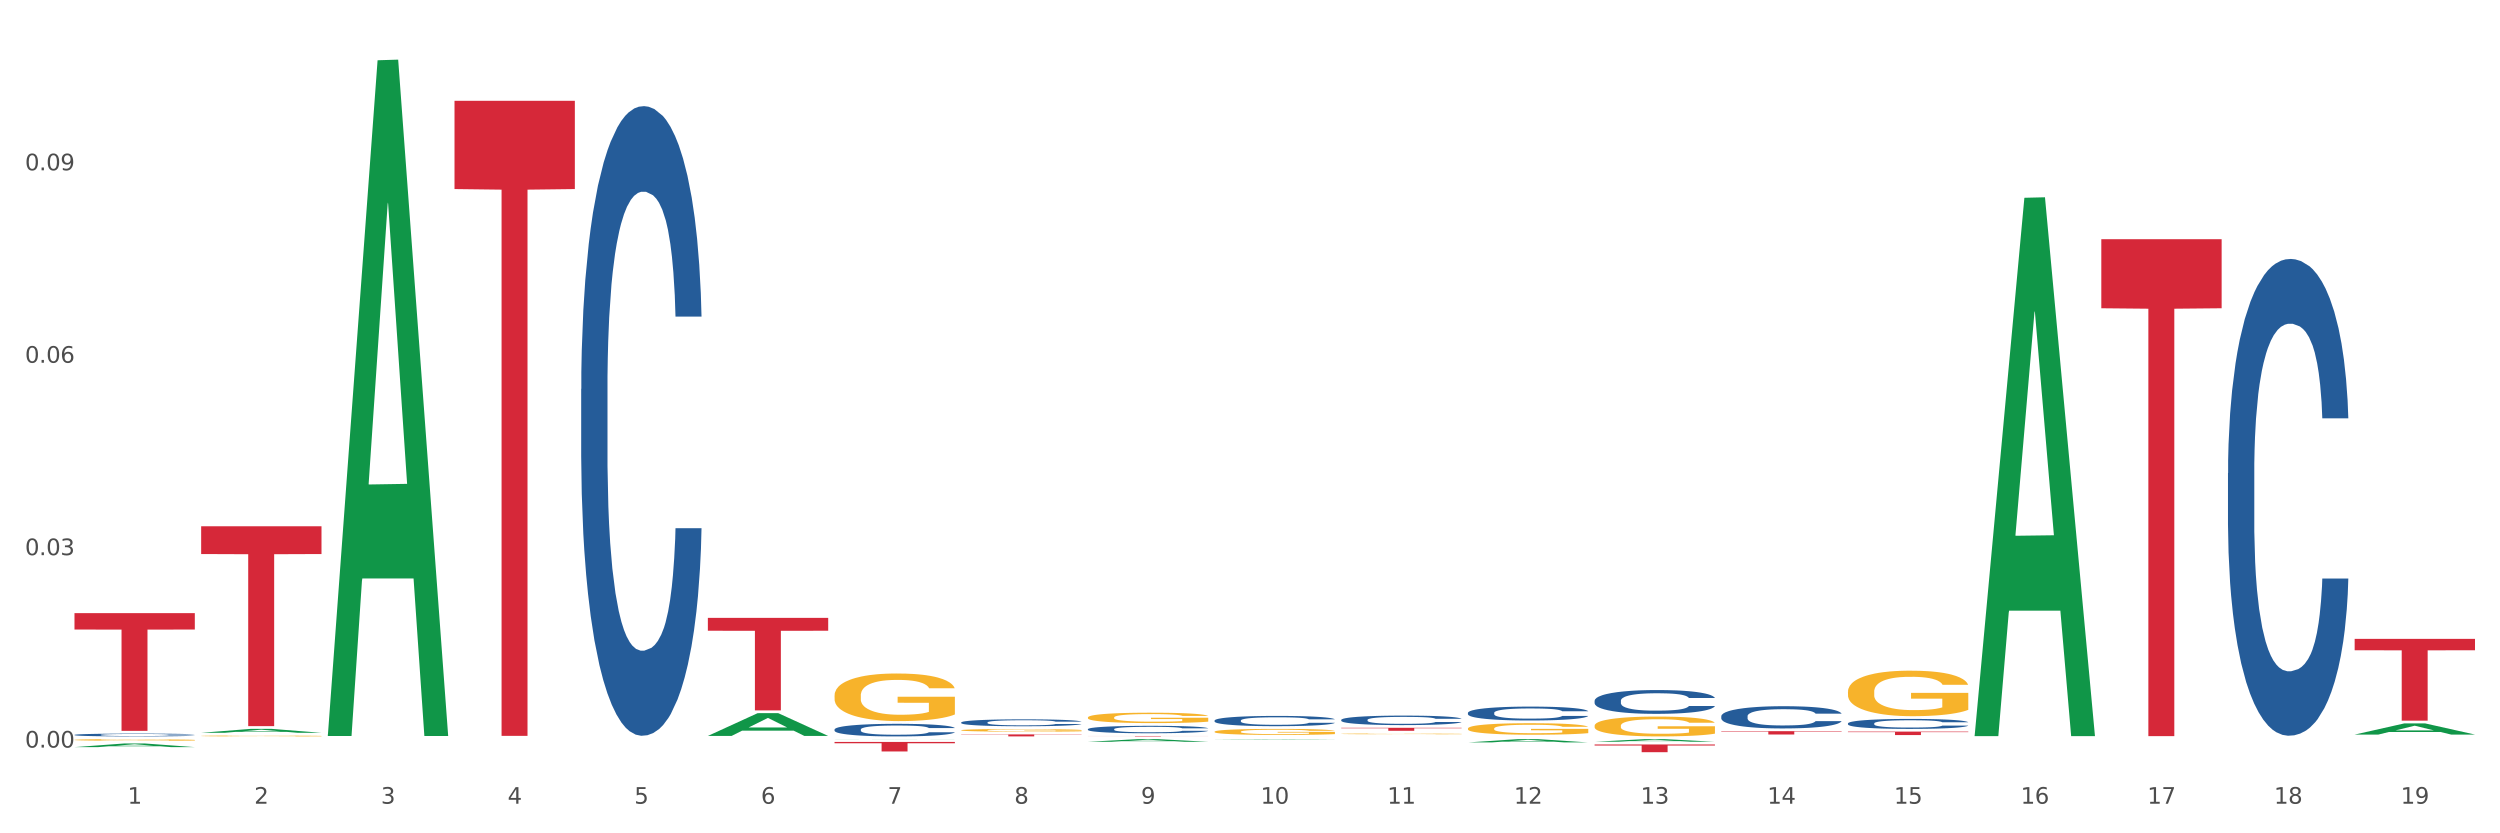 <?xml version="1.0" encoding="utf-8" standalone="no"?>
<!DOCTYPE svg PUBLIC "-//W3C//DTD SVG 1.1//EN"
  "http://www.w3.org/Graphics/SVG/1.1/DTD/svg11.dtd">
<svg xmlns:xlink="http://www.w3.org/1999/xlink" width="1080pt" height="360pt" viewBox="0 0 1080 360" xmlns="http://www.w3.org/2000/svg" version="1.1">
 <rect x="0" y="0" width="1080" height="360" fill="#333333" stroke="none"/>
 <defs>
  <style type="text/css">*{stroke-linejoin: round; stroke-linecap: butt}</style>
 </defs>
 <g id="figure_1">
  <g id="patch_1">
   <path d="M 0 360 
L 1080 360 
L 1080 0 
L 0 0 
z
" style="fill: #ffffff; stroke: #ffffff; stroke-linejoin: miter"/>
  </g>
  <g id="axes_1">
   <g id="matplotlib.axis_1">
    <g id="xtick_1">
     <g id="text_1">
      <!-- 1 -->
      <g style="fill: #4d4d4d" transform="translate(55.115 347.204) scale(0.096 -0.096)">
       <defs>
        <path id="DejaVuSans-31" d="M 794 531 
L 1825 531 
L 1825 4091 
L 703 3866 
L 703 4441 
L 1819 4666 
L 2450 4666 
L 2450 531 
L 3481 531 
L 3481 0 
L 794 0 
L 794 531 
z
" transform="scale(0.016)"/>
       </defs>
       <use xlink:href="#DejaVuSans-31"/>
      </g>
     </g>
    </g>
    <g id="xtick_2">
     <g id="text_2">
      <!-- 2 -->
      <g style="fill: #4d4d4d" transform="translate(109.839 347.204) scale(0.096 -0.096)">
       <defs>
        <path id="DejaVuSans-32" d="M 1228 531 
L 3431 531 
L 3431 0 
L 469 0 
L 469 531 
Q 828 903 1448 1529 
Q 2069 2156 2228 2338 
Q 2531 2678 2651 2914 
Q 2772 3150 2772 3378 
Q 2772 3750 2511 3984 
Q 2250 4219 1831 4219 
Q 1534 4219 1204 4116 
Q 875 4013 500 3803 
L 500 4441 
Q 881 4594 1212 4672 
Q 1544 4750 1819 4750 
Q 2544 4750 2975 4387 
Q 3406 4025 3406 3419 
Q 3406 3131 3298 2873 
Q 3191 2616 2906 2266 
Q 2828 2175 2409 1742 
Q 1991 1309 1228 531 
z
" transform="scale(0.016)"/>
       </defs>
       <use xlink:href="#DejaVuSans-32"/>
      </g>
     </g>
    </g>
    <g id="xtick_3">
     <g id="text_3">
      <!-- 3 -->
      <g style="fill: #4d4d4d" transform="translate(164.564 347.204) scale(0.096 -0.096)">
       <defs>
        <path id="DejaVuSans-33" d="M 2597 2516 
Q 3050 2419 3304 2112 
Q 3559 1806 3559 1356 
Q 3559 666 3084 287 
Q 2609 -91 1734 -91 
Q 1441 -91 1130 -33 
Q 819 25 488 141 
L 488 750 
Q 750 597 1062 519 
Q 1375 441 1716 441 
Q 2309 441 2620 675 
Q 2931 909 2931 1356 
Q 2931 1769 2642 2001 
Q 2353 2234 1838 2234 
L 1294 2234 
L 1294 2753 
L 1863 2753 
Q 2328 2753 2575 2939 
Q 2822 3125 2822 3475 
Q 2822 3834 2567 4026 
Q 2313 4219 1838 4219 
Q 1578 4219 1281 4162 
Q 984 4106 628 3988 
L 628 4550 
Q 988 4650 1302 4700 
Q 1616 4750 1894 4750 
Q 2613 4750 3031 4423 
Q 3450 4097 3450 3541 
Q 3450 3153 3228 2886 
Q 3006 2619 2597 2516 
z
" transform="scale(0.016)"/>
       </defs>
       <use xlink:href="#DejaVuSans-33"/>
      </g>
     </g>
    </g>
    <g id="xtick_4">
     <g id="text_4">
      <!-- 4 -->
      <g style="fill: #4d4d4d" transform="translate(219.288 347.204) scale(0.096 -0.096)">
       <defs>
        <path id="DejaVuSans-34" d="M 2419 4116 
L 825 1625 
L 2419 1625 
L 2419 4116 
z
M 2253 4666 
L 3047 4666 
L 3047 1625 
L 3713 1625 
L 3713 1100 
L 3047 1100 
L 3047 0 
L 2419 0 
L 2419 1100 
L 313 1100 
L 313 1709 
L 2253 4666 
z
" transform="scale(0.016)"/>
       </defs>
       <use xlink:href="#DejaVuSans-34"/>
      </g>
     </g>
    </g>
    <g id="xtick_5">
     <g id="text_5">
      <!-- 5 -->
      <g style="fill: #4d4d4d" transform="translate(274.012 347.204) scale(0.096 -0.096)">
       <defs>
        <path id="DejaVuSans-35" d="M 691 4666 
L 3169 4666 
L 3169 4134 
L 1269 4134 
L 1269 2991 
Q 1406 3038 1543 3061 
Q 1681 3084 1819 3084 
Q 2600 3084 3056 2656 
Q 3513 2228 3513 1497 
Q 3513 744 3044 326 
Q 2575 -91 1722 -91 
Q 1428 -91 1123 -41 
Q 819 9 494 109 
L 494 744 
Q 775 591 1075 516 
Q 1375 441 1709 441 
Q 2250 441 2565 725 
Q 2881 1009 2881 1497 
Q 2881 1984 2565 2268 
Q 2250 2553 1709 2553 
Q 1456 2553 1204 2497 
Q 953 2441 691 2322 
L 691 4666 
z
" transform="scale(0.016)"/>
       </defs>
       <use xlink:href="#DejaVuSans-35"/>
      </g>
     </g>
    </g>
    <g id="xtick_6">
     <g id="text_6">
      <!-- 6 -->
      <g style="fill: #4d4d4d" transform="translate(328.736 347.204) scale(0.096 -0.096)">
       <defs>
        <path id="DejaVuSans-36" d="M 2113 2584 
Q 1688 2584 1439 2293 
Q 1191 2003 1191 1497 
Q 1191 994 1439 701 
Q 1688 409 2113 409 
Q 2538 409 2786 701 
Q 3034 994 3034 1497 
Q 3034 2003 2786 2293 
Q 2538 2584 2113 2584 
z
M 3366 4563 
L 3366 3988 
Q 3128 4100 2886 4159 
Q 2644 4219 2406 4219 
Q 1781 4219 1451 3797 
Q 1122 3375 1075 2522 
Q 1259 2794 1537 2939 
Q 1816 3084 2150 3084 
Q 2853 3084 3261 2657 
Q 3669 2231 3669 1497 
Q 3669 778 3244 343 
Q 2819 -91 2113 -91 
Q 1303 -91 875 529 
Q 447 1150 447 2328 
Q 447 3434 972 4092 
Q 1497 4750 2381 4750 
Q 2619 4750 2861 4703 
Q 3103 4656 3366 4563 
z
" transform="scale(0.016)"/>
       </defs>
       <use xlink:href="#DejaVuSans-36"/>
      </g>
     </g>
    </g>
    <g id="xtick_7">
     <g id="text_7">
      <!-- 7 -->
      <g style="fill: #4d4d4d" transform="translate(383.461 347.204) scale(0.096 -0.096)">
       <defs>
        <path id="DejaVuSans-37" d="M 525 4666 
L 3525 4666 
L 3525 4397 
L 1831 0 
L 1172 0 
L 2766 4134 
L 525 4134 
L 525 4666 
z
" transform="scale(0.016)"/>
       </defs>
       <use xlink:href="#DejaVuSans-37"/>
      </g>
     </g>
    </g>
    <g id="xtick_8">
     <g id="text_8">
      <!-- 8 -->
      <g style="fill: #4d4d4d" transform="translate(438.185 347.204) scale(0.096 -0.096)">
       <defs>
        <path id="DejaVuSans-38" d="M 2034 2216 
Q 1584 2216 1326 1975 
Q 1069 1734 1069 1313 
Q 1069 891 1326 650 
Q 1584 409 2034 409 
Q 2484 409 2743 651 
Q 3003 894 3003 1313 
Q 3003 1734 2745 1975 
Q 2488 2216 2034 2216 
z
M 1403 2484 
Q 997 2584 770 2862 
Q 544 3141 544 3541 
Q 544 4100 942 4425 
Q 1341 4750 2034 4750 
Q 2731 4750 3128 4425 
Q 3525 4100 3525 3541 
Q 3525 3141 3298 2862 
Q 3072 2584 2669 2484 
Q 3125 2378 3379 2068 
Q 3634 1759 3634 1313 
Q 3634 634 3220 271 
Q 2806 -91 2034 -91 
Q 1263 -91 848 271 
Q 434 634 434 1313 
Q 434 1759 690 2068 
Q 947 2378 1403 2484 
z
M 1172 3481 
Q 1172 3119 1398 2916 
Q 1625 2713 2034 2713 
Q 2441 2713 2670 2916 
Q 2900 3119 2900 3481 
Q 2900 3844 2670 4047 
Q 2441 4250 2034 4250 
Q 1625 4250 1398 4047 
Q 1172 3844 1172 3481 
z
" transform="scale(0.016)"/>
       </defs>
       <use xlink:href="#DejaVuSans-38"/>
      </g>
     </g>
    </g>
    <g id="xtick_9">
     <g id="text_9">
      <!-- 9 -->
      <g style="fill: #4d4d4d" transform="translate(492.909 347.204) scale(0.096 -0.096)">
       <defs>
        <path id="DejaVuSans-39" d="M 703 97 
L 703 672 
Q 941 559 1184 500 
Q 1428 441 1663 441 
Q 2288 441 2617 861 
Q 2947 1281 2994 2138 
Q 2813 1869 2534 1725 
Q 2256 1581 1919 1581 
Q 1219 1581 811 2004 
Q 403 2428 403 3163 
Q 403 3881 828 4315 
Q 1253 4750 1959 4750 
Q 2769 4750 3195 4129 
Q 3622 3509 3622 2328 
Q 3622 1225 3098 567 
Q 2575 -91 1691 -91 
Q 1453 -91 1209 -44 
Q 966 3 703 97 
z
M 1959 2075 
Q 2384 2075 2632 2365 
Q 2881 2656 2881 3163 
Q 2881 3666 2632 3958 
Q 2384 4250 1959 4250 
Q 1534 4250 1286 3958 
Q 1038 3666 1038 3163 
Q 1038 2656 1286 2365 
Q 1534 2075 1959 2075 
z
" transform="scale(0.016)"/>
       </defs>
       <use xlink:href="#DejaVuSans-39"/>
      </g>
     </g>
    </g>
    <g id="xtick_10">
     <g id="text_10">
      <!-- 10 -->
      <g style="fill: #4d4d4d" transform="translate(544.58 347.204) scale(0.096 -0.096)">
       <defs>
        <path id="DejaVuSans-30" d="M 2034 4250 
Q 1547 4250 1301 3770 
Q 1056 3291 1056 2328 
Q 1056 1369 1301 889 
Q 1547 409 2034 409 
Q 2525 409 2770 889 
Q 3016 1369 3016 2328 
Q 3016 3291 2770 3770 
Q 2525 4250 2034 4250 
z
M 2034 4750 
Q 2819 4750 3233 4129 
Q 3647 3509 3647 2328 
Q 3647 1150 3233 529 
Q 2819 -91 2034 -91 
Q 1250 -91 836 529 
Q 422 1150 422 2328 
Q 422 3509 836 4129 
Q 1250 4750 2034 4750 
z
" transform="scale(0.016)"/>
       </defs>
       <use xlink:href="#DejaVuSans-31"/>
       <use xlink:href="#DejaVuSans-30" transform="translate(63.623 0)"/>
      </g>
     </g>
    </g>
    <g id="xtick_11">
     <g id="text_11">
      <!-- 11 -->
      <g style="fill: #4d4d4d" transform="translate(599.304 347.204) scale(0.096 -0.096)">
       <use xlink:href="#DejaVuSans-31"/>
       <use xlink:href="#DejaVuSans-31" transform="translate(63.623 0)"/>
      </g>
     </g>
    </g>
    <g id="xtick_12">
     <g id="text_12">
      <!-- 12 -->
      <g style="fill: #4d4d4d" transform="translate(654.028 347.204) scale(0.096 -0.096)">
       <use xlink:href="#DejaVuSans-31"/>
       <use xlink:href="#DejaVuSans-32" transform="translate(63.623 0)"/>
      </g>
     </g>
    </g>
    <g id="xtick_13">
     <g id="text_13">
      <!-- 13 -->
      <g style="fill: #4d4d4d" transform="translate(708.752 347.204) scale(0.096 -0.096)">
       <use xlink:href="#DejaVuSans-31"/>
       <use xlink:href="#DejaVuSans-33" transform="translate(63.623 0)"/>
      </g>
     </g>
    </g>
    <g id="xtick_14">
     <g id="text_14">
      <!-- 14 -->
      <g style="fill: #4d4d4d" transform="translate(763.477 347.204) scale(0.096 -0.096)">
       <use xlink:href="#DejaVuSans-31"/>
       <use xlink:href="#DejaVuSans-34" transform="translate(63.623 0)"/>
      </g>
     </g>
    </g>
    <g id="xtick_15">
     <g id="text_15">
      <!-- 15 -->
      <g style="fill: #4d4d4d" transform="translate(818.201 347.204) scale(0.096 -0.096)">
       <use xlink:href="#DejaVuSans-31"/>
       <use xlink:href="#DejaVuSans-35" transform="translate(63.623 0)"/>
      </g>
     </g>
    </g>
    <g id="xtick_16">
     <g id="text_16">
      <!-- 16 -->
      <g style="fill: #4d4d4d" transform="translate(872.925 347.204) scale(0.096 -0.096)">
       <use xlink:href="#DejaVuSans-31"/>
       <use xlink:href="#DejaVuSans-36" transform="translate(63.623 0)"/>
      </g>
     </g>
    </g>
    <g id="xtick_17">
     <g id="text_17">
      <!-- 17 -->
      <g style="fill: #4d4d4d" transform="translate(927.649 347.204) scale(0.096 -0.096)">
       <use xlink:href="#DejaVuSans-31"/>
       <use xlink:href="#DejaVuSans-37" transform="translate(63.623 0)"/>
      </g>
     </g>
    </g>
    <g id="xtick_18">
     <g id="text_18">
      <!-- 18 -->
      <g style="fill: #4d4d4d" transform="translate(982.374 347.204) scale(0.096 -0.096)">
       <use xlink:href="#DejaVuSans-31"/>
       <use xlink:href="#DejaVuSans-38" transform="translate(63.623 0)"/>
      </g>
     </g>
    </g>
    <g id="xtick_19">
     <g id="text_19">
      <!-- 19 -->
      <g style="fill: #4d4d4d" transform="translate(1037.098 347.204) scale(0.096 -0.096)">
       <use xlink:href="#DejaVuSans-31"/>
       <use xlink:href="#DejaVuSans-39" transform="translate(63.623 0)"/>
      </g>
     </g>
    </g>
    <g id="xtick_20"/>
    <g id="xtick_21"/>
    <g id="xtick_22"/>
    <g id="xtick_23"/>
    <g id="xtick_24"/>
    <g id="xtick_25"/>
    <g id="xtick_26"/>
    <g id="xtick_27"/>
    <g id="xtick_28"/>
    <g id="xtick_29"/>
    <g id="xtick_30"/>
    <g id="xtick_31"/>
    <g id="xtick_32"/>
    <g id="xtick_33"/>
    <g id="xtick_34"/>
    <g id="xtick_35"/>
    <g id="xtick_36"/>
    <g id="xtick_37"/>
   </g>
   <g id="matplotlib.axis_2">
    <g id="ytick_1">
     <g id="text_20">
      <!-- 0.00 -->
      <g style="fill: #4d4d4d" transform="translate(10.8 322.958) scale(0.096 -0.096)">
       <defs>
        <path id="DejaVuSans-2e" d="M 684 794 
L 1344 794 
L 1344 0 
L 684 0 
L 684 794 
z
" transform="scale(0.016)"/>
       </defs>
       <use xlink:href="#DejaVuSans-30"/>
       <use xlink:href="#DejaVuSans-2e" transform="translate(63.623 0)"/>
       <use xlink:href="#DejaVuSans-30" transform="translate(95.41 0)"/>
       <use xlink:href="#DejaVuSans-30" transform="translate(159.033 0)"/>
      </g>
     </g>
    </g>
    <g id="ytick_2">
     <g id="text_21">
      <!-- 0.03 -->
      <g style="fill: #4d4d4d" transform="translate(10.8 239.832) scale(0.096 -0.096)">
       <use xlink:href="#DejaVuSans-30"/>
       <use xlink:href="#DejaVuSans-2e" transform="translate(63.623 0)"/>
       <use xlink:href="#DejaVuSans-30" transform="translate(95.41 0)"/>
       <use xlink:href="#DejaVuSans-33" transform="translate(159.033 0)"/>
      </g>
     </g>
    </g>
    <g id="ytick_3">
     <g id="text_22">
      <!-- 0.06 -->
      <g style="fill: #4d4d4d" transform="translate(10.8 156.705) scale(0.096 -0.096)">
       <use xlink:href="#DejaVuSans-30"/>
       <use xlink:href="#DejaVuSans-2e" transform="translate(63.623 0)"/>
       <use xlink:href="#DejaVuSans-30" transform="translate(95.41 0)"/>
       <use xlink:href="#DejaVuSans-36" transform="translate(159.033 0)"/>
      </g>
     </g>
    </g>
    <g id="ytick_4">
     <g id="text_23">
      <!-- 0.09 -->
      <g style="fill: #4d4d4d" transform="translate(10.8 73.578) scale(0.096 -0.096)">
       <use xlink:href="#DejaVuSans-30"/>
       <use xlink:href="#DejaVuSans-2e" transform="translate(63.623 0)"/>
       <use xlink:href="#DejaVuSans-30" transform="translate(95.41 0)"/>
       <use xlink:href="#DejaVuSans-39" transform="translate(159.033 0)"/>
      </g>
     </g>
    </g>
    <g id="ytick_5"/>
    <g id="ytick_6"/>
    <g id="ytick_7"/>
    <g id="ytick_8"/>
   </g>
   <g id="PolyCollection_1">
    <path d="M 32.175 322.755 
L 32.229 322.753 
L 53.667 321.18 
L 62.564 321.178 
L 84.163 322.758 
L 73.873 322.758 
L 69.21 322.39 
L 47.075 322.39 
L 46.914 322.396 
L 42.412 322.758 
L 32.175 322.758 
L 32.175 322.755 
L 49.862 322.17 
L 66.423 322.169 
L 58.223 321.515 
L 58.115 321.512 
L 58.008 321.516 
L 49.808 322.169 
L 49.862 322.17 
L 32.175 322.755 
z
" clip-path="url(#p35f26fc058)" style="fill: #109648"/>
    <path d="M 743.591 309.396 
L 743.652 309.388 
L 743.652 309.142 
L 743.836 308.808 
L 744.512 308.194 
L 745.373 307.729 
L 746.848 307.185 
L 747.646 306.957 
L 748.691 306.702 
L 750.842 306.29 
L 753.3 305.939 
L 755.021 305.745 
L 756.311 305.623 
L 759.199 305.403 
L 760.858 305.307 
L 762.579 305.228 
L 764.054 305.175 
L 766.512 305.114 
L 768.478 305.087 
L 770.752 305.078 
L 772.657 305.087 
L 775.177 305.122 
L 778.864 305.228 
L 780.277 305.289 
L 782.182 305.394 
L 784.149 305.535 
L 785.746 305.675 
L 787.59 305.877 
L 789.495 306.14 
L 791.338 306.474 
L 792.629 306.781 
L 793.674 307.106 
L 794.595 307.501 
L 795.271 307.931 
L 795.579 308.291 
L 784.333 308.291 
L 784.026 307.966 
L 783.411 307.615 
L 782.797 307.378 
L 782.121 307.185 
L 781.076 306.965 
L 780.154 306.825 
L 778.618 306.658 
L 777.205 306.553 
L 776.037 306.491 
L 774.624 306.439 
L 771.613 306.386 
L 769.462 306.386 
L 768.11 306.404 
L 766.451 306.448 
L 765.037 306.509 
L 763.378 306.614 
L 762.088 306.728 
L 760.797 306.878 
L 760.06 306.983 
L 758.953 307.176 
L 758.216 307.334 
L 757.233 307.606 
L 756.68 307.799 
L 755.697 308.299 
L 755.266 308.668 
L 755.082 308.922 
L 754.959 309.203 
L 754.959 310.572 
L 755.328 311.187 
L 755.635 311.45 
L 756.127 311.748 
L 757.048 312.135 
L 758.4 312.512 
L 759.814 312.784 
L 760.981 312.951 
L 762.088 313.074 
L 763.194 313.17 
L 764.546 313.258 
L 765.652 313.311 
L 767.311 313.363 
L 769.277 313.39 
L 770.814 313.39 
L 773.948 313.346 
L 775.361 313.302 
L 776.713 313.24 
L 778.188 313.144 
L 779.355 313.039 
L 780.031 312.96 
L 781.138 312.793 
L 781.998 312.617 
L 782.735 312.415 
L 783.227 312.24 
L 783.78 311.977 
L 784.21 311.678 
L 784.333 311.52 
L 795.579 311.52 
L 795.333 311.836 
L 794.903 312.143 
L 794.042 312.556 
L 793.366 312.793 
L 792.322 313.082 
L 791.216 313.328 
L 789.679 313.6 
L 788.266 313.802 
L 786.791 313.978 
L 785.193 314.136 
L 782.305 314.355 
L 781.26 314.416 
L 779.048 314.522 
L 777.327 314.583 
L 774.808 314.645 
L 772.227 314.68 
L 769.523 314.689 
L 767.127 314.671 
L 764.484 314.618 
L 762.825 314.566 
L 760.981 314.487 
L 758.831 314.364 
L 756.803 314.215 
L 754.898 314.039 
L 753.116 313.837 
L 751.456 313.609 
L 749.306 313.232 
L 747.708 312.863 
L 746.54 312.521 
L 745.741 312.231 
L 744.943 311.863 
L 744.512 311.608 
L 743.836 310.994 
L 743.591 310.423 
L 743.591 309.396 
z
" clip-path="url(#p35f26fc058)" style="fill: #255c99"/>
    <path d="M 688.866 302.72 
L 688.928 302.71 
L 688.928 302.447 
L 689.112 302.09 
L 689.788 301.433 
L 690.648 300.935 
L 692.123 300.353 
L 692.922 300.108 
L 693.967 299.836 
L 696.118 299.394 
L 698.576 299.019 
L 700.296 298.812 
L 701.587 298.68 
L 704.475 298.446 
L 706.134 298.342 
L 707.855 298.258 
L 709.33 298.201 
L 711.788 298.136 
L 713.754 298.107 
L 716.028 298.098 
L 717.933 298.107 
L 720.452 298.145 
L 724.14 298.258 
L 725.553 298.324 
L 727.458 298.436 
L 729.424 298.587 
L 731.022 298.737 
L 732.866 298.953 
L 734.771 299.235 
L 736.614 299.592 
L 737.905 299.92 
L 738.949 300.268 
L 739.871 300.691 
L 740.547 301.151 
L 740.854 301.536 
L 729.609 301.536 
L 729.301 301.189 
L 728.687 300.813 
L 728.072 300.559 
L 727.396 300.353 
L 726.352 300.118 
L 725.43 299.967 
L 723.894 299.789 
L 722.48 299.676 
L 721.313 299.61 
L 719.899 299.554 
L 716.888 299.498 
L 714.737 299.498 
L 713.385 299.517 
L 711.726 299.563 
L 710.313 299.629 
L 708.654 299.742 
L 707.363 299.864 
L 706.073 300.024 
L 705.335 300.137 
L 704.229 300.343 
L 703.492 300.512 
L 702.509 300.803 
L 701.955 301.01 
L 700.972 301.546 
L 700.542 301.94 
L 700.358 302.213 
L 700.235 302.513 
L 700.235 303.979 
L 700.604 304.636 
L 700.911 304.918 
L 701.402 305.237 
L 702.324 305.651 
L 703.676 306.055 
L 705.09 306.346 
L 706.257 306.524 
L 707.363 306.656 
L 708.469 306.759 
L 709.821 306.853 
L 710.927 306.909 
L 712.587 306.966 
L 714.553 306.994 
L 716.089 306.994 
L 719.223 306.947 
L 720.637 306.9 
L 721.989 306.834 
L 723.464 306.731 
L 724.631 306.618 
L 725.307 306.534 
L 726.413 306.355 
L 727.274 306.167 
L 728.011 305.951 
L 728.503 305.763 
L 729.056 305.482 
L 729.486 305.162 
L 729.609 304.993 
L 740.854 304.993 
L 740.609 305.331 
L 740.178 305.66 
L 739.318 306.102 
L 738.642 306.355 
L 737.597 306.665 
L 736.491 306.928 
L 734.955 307.219 
L 733.542 307.436 
L 732.067 307.623 
L 730.469 307.792 
L 727.581 308.027 
L 726.536 308.093 
L 724.324 308.206 
L 722.603 308.272 
L 720.084 308.337 
L 717.503 308.375 
L 714.799 308.384 
L 712.402 308.366 
L 709.76 308.309 
L 708.101 308.253 
L 706.257 308.168 
L 704.106 308.037 
L 702.078 307.877 
L 700.173 307.689 
L 698.391 307.473 
L 696.732 307.229 
L 694.581 306.825 
L 692.984 306.43 
L 691.816 306.064 
L 691.017 305.754 
L 690.218 305.359 
L 689.788 305.087 
L 689.112 304.43 
L 688.866 303.819 
L 688.866 302.72 
z
" clip-path="url(#p35f26fc058)" style="fill: #255c99"/>
    <path d="M 634.142 307.946 
L 634.203 307.94 
L 634.203 307.787 
L 634.388 307.578 
L 635.064 307.194 
L 635.924 306.904 
L 637.399 306.563 
L 638.198 306.421 
L 639.243 306.262 
L 641.393 306.004 
L 643.851 305.785 
L 645.572 305.664 
L 646.863 305.587 
L 649.751 305.45 
L 651.41 305.39 
L 653.131 305.34 
L 654.605 305.307 
L 657.063 305.269 
L 659.03 305.252 
L 661.304 305.247 
L 663.209 305.252 
L 665.728 305.274 
L 669.415 305.34 
L 670.829 305.379 
L 672.734 305.444 
L 674.7 305.532 
L 676.298 305.62 
L 678.141 305.746 
L 680.046 305.911 
L 681.89 306.119 
L 683.18 306.311 
L 684.225 306.514 
L 685.147 306.761 
L 685.823 307.03 
L 686.13 307.255 
L 674.884 307.255 
L 674.577 307.052 
L 673.963 306.832 
L 673.348 306.684 
L 672.672 306.563 
L 671.628 306.426 
L 670.706 306.339 
L 669.169 306.234 
L 667.756 306.169 
L 666.588 306.13 
L 665.175 306.097 
L 662.164 306.064 
L 660.013 306.064 
L 658.661 306.075 
L 657.002 306.103 
L 655.589 306.141 
L 653.929 306.207 
L 652.639 306.278 
L 651.348 306.371 
L 650.611 306.437 
L 649.505 306.558 
L 648.768 306.657 
L 647.784 306.827 
L 647.231 306.947 
L 646.248 307.26 
L 645.818 307.491 
L 645.633 307.65 
L 645.511 307.825 
L 645.511 308.681 
L 645.879 309.065 
L 646.187 309.229 
L 646.678 309.416 
L 647.6 309.657 
L 648.952 309.893 
L 650.365 310.063 
L 651.533 310.167 
L 652.639 310.244 
L 653.745 310.305 
L 655.097 310.359 
L 656.203 310.392 
L 657.862 310.425 
L 659.829 310.442 
L 661.365 310.442 
L 664.499 310.414 
L 665.913 310.387 
L 667.264 310.348 
L 668.739 310.288 
L 669.907 310.222 
L 670.583 310.173 
L 671.689 310.069 
L 672.549 309.959 
L 673.287 309.833 
L 673.778 309.723 
L 674.331 309.559 
L 674.762 309.372 
L 674.884 309.273 
L 686.13 309.273 
L 685.884 309.471 
L 685.454 309.663 
L 684.594 309.921 
L 683.918 310.069 
L 682.873 310.25 
L 681.767 310.403 
L 680.231 310.573 
L 678.817 310.7 
L 677.342 310.809 
L 675.745 310.908 
L 672.857 311.045 
L 671.812 311.084 
L 669.6 311.149 
L 667.879 311.188 
L 665.359 311.226 
L 662.778 311.248 
L 660.075 311.254 
L 657.678 311.243 
L 655.036 311.21 
L 653.376 311.177 
L 651.533 311.127 
L 649.382 311.051 
L 647.354 310.957 
L 645.449 310.848 
L 643.667 310.721 
L 642.008 310.579 
L 639.857 310.343 
L 638.259 310.113 
L 637.092 309.899 
L 636.293 309.718 
L 635.494 309.487 
L 635.064 309.328 
L 634.388 308.944 
L 634.142 308.588 
L 634.142 307.946 
z
" clip-path="url(#p35f26fc058)" style="fill: #255c99"/>
    <path d="M 579.418 310.984 
L 579.479 310.98 
L 579.479 310.875 
L 579.664 310.733 
L 580.34 310.47 
L 581.2 310.272 
L 582.675 310.039 
L 583.474 309.942 
L 584.518 309.833 
L 586.669 309.657 
L 589.127 309.507 
L 590.848 309.424 
L 592.138 309.372 
L 595.026 309.278 
L 596.686 309.237 
L 598.406 309.203 
L 599.881 309.18 
L 602.339 309.154 
L 604.306 309.143 
L 606.579 309.139 
L 608.484 309.143 
L 611.004 309.158 
L 614.691 309.203 
L 616.104 309.229 
L 618.009 309.274 
L 619.976 309.334 
L 621.574 309.394 
L 623.417 309.48 
L 625.322 309.593 
L 627.166 309.735 
L 628.456 309.867 
L 629.501 310.005 
L 630.423 310.174 
L 631.099 310.358 
L 631.406 310.512 
L 620.16 310.512 
L 619.853 310.373 
L 619.238 310.223 
L 618.624 310.122 
L 617.948 310.039 
L 616.903 309.945 
L 615.981 309.885 
L 614.445 309.814 
L 613.032 309.769 
L 611.864 309.743 
L 610.451 309.72 
L 607.44 309.698 
L 605.289 309.698 
L 603.937 309.705 
L 602.278 309.724 
L 600.864 309.75 
L 599.205 309.795 
L 597.915 309.844 
L 596.624 309.908 
L 595.887 309.953 
L 594.781 310.035 
L 594.043 310.103 
L 593.06 310.219 
L 592.507 310.302 
L 591.524 310.515 
L 591.094 310.673 
L 590.909 310.782 
L 590.786 310.902 
L 590.786 311.486 
L 591.155 311.749 
L 591.462 311.861 
L 591.954 311.989 
L 592.876 312.154 
L 594.228 312.315 
L 595.641 312.431 
L 596.809 312.503 
L 597.915 312.555 
L 599.021 312.596 
L 600.373 312.634 
L 601.479 312.656 
L 603.138 312.679 
L 605.105 312.69 
L 606.641 312.69 
L 609.775 312.671 
L 611.188 312.653 
L 612.54 312.626 
L 614.015 312.585 
L 615.183 312.54 
L 615.859 312.506 
L 616.965 312.435 
L 617.825 312.36 
L 618.562 312.274 
L 619.054 312.199 
L 619.607 312.086 
L 620.037 311.959 
L 620.16 311.891 
L 631.406 311.891 
L 631.16 312.026 
L 630.73 312.158 
L 629.87 312.334 
L 629.194 312.435 
L 628.149 312.559 
L 627.043 312.664 
L 625.506 312.78 
L 624.093 312.866 
L 622.618 312.941 
L 621.02 313.009 
L 618.132 313.103 
L 617.088 313.129 
L 614.875 313.174 
L 613.155 313.2 
L 610.635 313.226 
L 608.054 313.241 
L 605.35 313.245 
L 602.954 313.238 
L 600.311 313.215 
L 598.652 313.193 
L 596.809 313.159 
L 594.658 313.106 
L 592.63 313.043 
L 590.725 312.968 
L 588.943 312.881 
L 587.284 312.784 
L 585.133 312.623 
L 583.535 312.465 
L 582.367 312.319 
L 581.569 312.195 
L 580.77 312.038 
L 580.34 311.929 
L 579.664 311.666 
L 579.418 311.423 
L 579.418 310.984 
z
" clip-path="url(#p35f26fc058)" style="fill: #255c99"/>
    <path d="M 524.693 311.267 
L 524.755 311.263 
L 524.755 311.15 
L 524.939 310.996 
L 525.615 310.712 
L 526.476 310.497 
L 527.95 310.246 
L 528.749 310.141 
L 529.794 310.023 
L 531.945 309.833 
L 534.403 309.67 
L 536.123 309.581 
L 537.414 309.525 
L 540.302 309.423 
L 541.961 309.379 
L 543.682 309.342 
L 545.157 309.318 
L 547.615 309.289 
L 549.581 309.277 
L 551.855 309.273 
L 553.76 309.277 
L 556.28 309.293 
L 559.967 309.342 
L 561.38 309.37 
L 563.285 309.419 
L 565.252 309.484 
L 566.849 309.549 
L 568.693 309.642 
L 570.598 309.764 
L 572.441 309.918 
L 573.732 310.06 
L 574.777 310.21 
L 575.698 310.392 
L 576.374 310.591 
L 576.682 310.757 
L 565.436 310.757 
L 565.129 310.607 
L 564.514 310.445 
L 563.9 310.335 
L 563.224 310.246 
L 562.179 310.145 
L 561.257 310.08 
L 559.721 310.003 
L 558.307 309.954 
L 557.14 309.926 
L 555.727 309.901 
L 552.715 309.877 
L 550.565 309.877 
L 549.213 309.885 
L 547.553 309.906 
L 546.14 309.934 
L 544.481 309.983 
L 543.19 310.035 
L 541.9 310.104 
L 541.163 310.153 
L 540.056 310.242 
L 539.319 310.315 
L 538.336 310.441 
L 537.783 310.53 
L 536.799 310.761 
L 536.369 310.931 
L 536.185 311.049 
L 536.062 311.178 
L 536.062 311.811 
L 536.431 312.094 
L 536.738 312.216 
L 537.23 312.354 
L 538.151 312.532 
L 539.503 312.706 
L 540.917 312.832 
L 542.084 312.909 
L 543.19 312.966 
L 544.297 313.01 
L 545.648 313.051 
L 546.755 313.075 
L 548.414 313.1 
L 550.38 313.112 
L 551.917 313.112 
L 555.051 313.092 
L 556.464 313.071 
L 557.816 313.043 
L 559.291 312.998 
L 560.458 312.95 
L 561.134 312.913 
L 562.24 312.836 
L 563.101 312.755 
L 563.838 312.662 
L 564.33 312.581 
L 564.883 312.459 
L 565.313 312.321 
L 565.436 312.248 
L 576.682 312.248 
L 576.436 312.394 
L 576.006 312.536 
L 575.145 312.727 
L 574.469 312.836 
L 573.425 312.97 
L 572.318 313.083 
L 570.782 313.209 
L 569.369 313.302 
L 567.894 313.383 
L 566.296 313.456 
L 563.408 313.558 
L 562.363 313.586 
L 560.151 313.635 
L 558.43 313.663 
L 555.911 313.691 
L 553.33 313.708 
L 550.626 313.712 
L 548.229 313.704 
L 545.587 313.679 
L 543.928 313.655 
L 542.084 313.618 
L 539.933 313.562 
L 537.906 313.493 
L 536.001 313.412 
L 534.218 313.318 
L 532.559 313.213 
L 530.408 313.039 
L 528.811 312.869 
L 527.643 312.71 
L 526.844 312.577 
L 526.045 312.406 
L 525.615 312.289 
L 524.939 312.005 
L 524.693 311.742 
L 524.693 311.267 
z
" clip-path="url(#p35f26fc058)" style="fill: #255c99"/>
    <path d="M 469.969 314.997 
L 470.031 314.994 
L 470.031 314.912 
L 470.215 314.8 
L 470.891 314.595 
L 471.751 314.439 
L 473.226 314.257 
L 474.025 314.18 
L 475.07 314.095 
L 477.22 313.957 
L 479.679 313.839 
L 481.399 313.775 
L 482.69 313.733 
L 485.578 313.66 
L 487.237 313.628 
L 488.958 313.601 
L 490.433 313.584 
L 492.891 313.563 
L 494.857 313.554 
L 497.131 313.551 
L 499.036 313.554 
L 501.555 313.566 
L 505.242 313.601 
L 506.656 313.622 
L 508.561 313.657 
L 510.527 313.704 
L 512.125 313.751 
L 513.969 313.819 
L 515.874 313.907 
L 517.717 314.019 
L 519.008 314.121 
L 520.052 314.23 
L 520.974 314.362 
L 521.65 314.506 
L 521.957 314.627 
L 510.712 314.627 
L 510.404 314.518 
L 509.79 314.401 
L 509.175 314.321 
L 508.499 314.257 
L 507.455 314.183 
L 506.533 314.136 
L 504.997 314.08 
L 503.583 314.045 
L 502.416 314.024 
L 501.002 314.007 
L 497.991 313.989 
L 495.84 313.989 
L 494.488 313.995 
L 492.829 314.01 
L 491.416 314.03 
L 489.757 314.066 
L 488.466 314.104 
L 487.176 314.154 
L 486.438 314.189 
L 485.332 314.254 
L 484.595 314.307 
L 483.611 314.398 
L 483.058 314.462 
L 482.075 314.63 
L 481.645 314.753 
L 481.461 314.838 
L 481.338 314.932 
L 481.338 315.391 
L 481.706 315.597 
L 482.014 315.685 
L 482.505 315.785 
L 483.427 315.914 
L 484.779 316.04 
L 486.192 316.131 
L 487.36 316.187 
L 488.466 316.228 
L 489.572 316.261 
L 490.924 316.29 
L 492.03 316.308 
L 493.69 316.325 
L 495.656 316.334 
L 497.192 316.334 
L 500.326 316.32 
L 501.74 316.305 
L 503.092 316.284 
L 504.566 316.252 
L 505.734 316.217 
L 506.41 316.19 
L 507.516 316.134 
L 508.376 316.076 
L 509.114 316.008 
L 509.605 315.949 
L 510.159 315.861 
L 510.589 315.761 
L 510.712 315.708 
L 521.957 315.708 
L 521.711 315.814 
L 521.281 315.917 
L 520.421 316.055 
L 519.745 316.134 
L 518.7 316.231 
L 517.594 316.314 
L 516.058 316.405 
L 514.645 316.472 
L 513.17 316.531 
L 511.572 316.584 
L 508.684 316.657 
L 507.639 316.678 
L 505.427 316.713 
L 503.706 316.734 
L 501.187 316.754 
L 498.606 316.766 
L 495.902 316.769 
L 493.505 316.763 
L 490.863 316.746 
L 489.204 316.728 
L 487.36 316.702 
L 485.209 316.66 
L 483.181 316.61 
L 481.276 316.552 
L 479.494 316.484 
L 477.835 316.408 
L 475.684 316.281 
L 474.086 316.158 
L 472.919 316.043 
L 472.12 315.946 
L 471.321 315.823 
L 470.891 315.738 
L 470.215 315.532 
L 469.969 315.341 
L 469.969 314.997 
z
" clip-path="url(#p35f26fc058)" style="fill: #255c99"/>
    <path d="M 798.315 312.51 
L 798.376 312.506 
L 798.376 312.396 
L 798.561 312.246 
L 799.237 311.97 
L 800.097 311.761 
L 801.572 311.517 
L 802.371 311.414 
L 803.415 311.3 
L 805.566 311.114 
L 808.024 310.957 
L 809.745 310.87 
L 811.035 310.815 
L 813.924 310.716 
L 815.583 310.673 
L 817.303 310.637 
L 818.778 310.614 
L 821.236 310.586 
L 823.203 310.574 
L 825.476 310.57 
L 827.381 310.574 
L 829.901 310.59 
L 833.588 310.637 
L 835.001 310.665 
L 836.906 310.712 
L 838.873 310.775 
L 840.471 310.838 
L 842.314 310.929 
L 844.219 311.047 
L 846.063 311.197 
L 847.353 311.335 
L 848.398 311.481 
L 849.32 311.659 
L 849.996 311.852 
L 850.303 312.013 
L 839.057 312.013 
L 838.75 311.868 
L 838.135 311.71 
L 837.521 311.603 
L 836.845 311.517 
L 835.8 311.418 
L 834.879 311.355 
L 833.342 311.28 
L 831.929 311.233 
L 830.761 311.205 
L 829.348 311.182 
L 826.337 311.158 
L 824.186 311.158 
L 822.834 311.166 
L 821.175 311.185 
L 819.761 311.213 
L 818.102 311.26 
L 816.812 311.312 
L 815.521 311.379 
L 814.784 311.426 
L 813.678 311.513 
L 812.94 311.584 
L 811.957 311.706 
L 811.404 311.793 
L 810.421 312.017 
L 809.991 312.183 
L 809.806 312.297 
L 809.683 312.424 
L 809.683 313.039 
L 810.052 313.315 
L 810.359 313.433 
L 810.851 313.567 
L 811.773 313.741 
L 813.125 313.91 
L 814.538 314.032 
L 815.706 314.107 
L 816.812 314.162 
L 817.918 314.206 
L 819.27 314.245 
L 820.376 314.269 
L 822.035 314.293 
L 824.002 314.304 
L 825.538 314.304 
L 828.672 314.285 
L 830.085 314.265 
L 831.437 314.237 
L 832.912 314.194 
L 834.08 314.147 
L 834.756 314.111 
L 835.862 314.036 
L 836.722 313.957 
L 837.46 313.867 
L 837.951 313.788 
L 838.504 313.67 
L 838.934 313.535 
L 839.057 313.464 
L 850.303 313.464 
L 850.057 313.606 
L 849.627 313.744 
L 848.767 313.93 
L 848.091 314.036 
L 847.046 314.166 
L 845.94 314.277 
L 844.404 314.399 
L 842.99 314.49 
L 841.515 314.569 
L 839.918 314.64 
L 837.029 314.738 
L 835.985 314.766 
L 833.772 314.813 
L 832.052 314.841 
L 829.532 314.868 
L 826.951 314.884 
L 824.247 314.888 
L 821.851 314.88 
L 819.208 314.856 
L 817.549 314.833 
L 815.706 314.797 
L 813.555 314.742 
L 811.527 314.675 
L 809.622 314.596 
L 807.84 314.505 
L 806.181 314.403 
L 804.03 314.233 
L 802.432 314.068 
L 801.265 313.914 
L 800.466 313.784 
L 799.667 313.618 
L 799.237 313.504 
L 798.561 313.228 
L 798.315 312.972 
L 798.315 312.51 
z
" clip-path="url(#p35f26fc058)" style="fill: #255c99"/>
    <path d="M 415.245 312.093 
L 415.306 312.09 
L 415.306 312.014 
L 415.491 311.91 
L 416.167 311.718 
L 417.027 311.573 
L 418.502 311.404 
L 419.301 311.332 
L 420.345 311.253 
L 422.496 311.124 
L 424.954 311.015 
L 426.675 310.955 
L 427.965 310.916 
L 430.854 310.848 
L 432.513 310.818 
L 434.233 310.793 
L 435.708 310.777 
L 438.166 310.758 
L 440.133 310.75 
L 442.407 310.747 
L 444.312 310.75 
L 446.831 310.76 
L 450.518 310.793 
L 451.932 310.812 
L 453.837 310.845 
L 455.803 310.889 
L 457.401 310.933 
L 459.244 310.996 
L 461.149 311.078 
L 462.993 311.182 
L 464.283 311.278 
L 465.328 311.379 
L 466.25 311.502 
L 466.926 311.636 
L 467.233 311.748 
L 455.987 311.748 
L 455.68 311.647 
L 455.066 311.538 
L 454.451 311.464 
L 453.775 311.404 
L 452.73 311.335 
L 451.809 311.291 
L 450.272 311.239 
L 448.859 311.207 
L 447.691 311.187 
L 446.278 311.171 
L 443.267 311.155 
L 441.116 311.155 
L 439.764 311.16 
L 438.105 311.174 
L 436.692 311.193 
L 435.032 311.226 
L 433.742 311.261 
L 432.451 311.308 
L 431.714 311.341 
L 430.608 311.401 
L 429.87 311.45 
L 428.887 311.535 
L 428.334 311.595 
L 427.351 311.751 
L 426.921 311.866 
L 426.736 311.945 
L 426.613 312.033 
L 426.613 312.46 
L 426.982 312.652 
L 427.289 312.734 
L 427.781 312.827 
L 428.703 312.947 
L 430.055 313.065 
L 431.468 313.15 
L 432.636 313.202 
L 433.742 313.24 
L 434.848 313.27 
L 436.2 313.297 
L 437.306 313.314 
L 438.965 313.33 
L 440.932 313.338 
L 442.468 313.338 
L 445.602 313.325 
L 447.015 313.311 
L 448.367 313.292 
L 449.842 313.262 
L 451.01 313.229 
L 451.686 313.204 
L 452.792 313.152 
L 453.652 313.098 
L 454.39 313.035 
L 454.881 312.98 
L 455.434 312.898 
L 455.864 312.805 
L 455.987 312.755 
L 467.233 312.755 
L 466.987 312.854 
L 466.557 312.95 
L 465.697 313.078 
L 465.021 313.152 
L 463.976 313.243 
L 462.87 313.319 
L 461.334 313.404 
L 459.92 313.467 
L 458.445 313.522 
L 456.848 313.571 
L 453.959 313.639 
L 452.915 313.659 
L 450.702 313.691 
L 448.982 313.711 
L 446.462 313.73 
L 443.881 313.741 
L 441.178 313.743 
L 438.781 313.738 
L 436.138 313.722 
L 434.479 313.705 
L 432.636 313.68 
L 430.485 313.642 
L 428.457 313.596 
L 426.552 313.541 
L 424.77 313.478 
L 423.111 313.407 
L 420.96 313.289 
L 419.362 313.174 
L 418.195 313.067 
L 417.396 312.977 
L 416.597 312.862 
L 416.167 312.783 
L 415.491 312.591 
L 415.245 312.413 
L 415.245 312.093 
z
" clip-path="url(#p35f26fc058)" style="fill: #255c99"/>
    <path d="M 251.072 168.068 
L 251.134 167.819 
L 251.134 160.864 
L 251.318 151.424 
L 251.994 134.035 
L 252.854 120.869 
L 254.329 105.467 
L 255.128 99.008 
L 256.173 91.804 
L 258.323 80.129 
L 260.781 70.192 
L 262.502 64.727 
L 263.793 61.249 
L 266.681 55.038 
L 268.34 52.306 
L 270.061 50.07 
L 271.535 48.58 
L 273.994 46.841 
L 275.96 46.096 
L 278.234 45.847 
L 280.139 46.096 
L 282.658 47.089 
L 286.345 50.07 
L 287.759 51.809 
L 289.664 54.79 
L 291.63 58.765 
L 293.228 62.739 
L 295.071 68.453 
L 296.976 75.905 
L 298.82 85.345 
L 300.11 94.04 
L 301.155 103.231 
L 302.077 114.41 
L 302.753 126.582 
L 303.06 136.767 
L 291.815 136.767 
L 291.507 127.576 
L 290.893 117.639 
L 290.278 110.932 
L 289.602 105.467 
L 288.558 99.257 
L 287.636 95.282 
L 286.1 90.562 
L 284.686 87.581 
L 283.519 85.842 
L 282.105 84.352 
L 279.094 82.861 
L 276.943 82.861 
L 275.591 83.358 
L 273.932 84.6 
L 272.519 86.339 
L 270.86 89.32 
L 269.569 92.549 
L 268.279 96.772 
L 267.541 99.753 
L 266.435 105.219 
L 265.698 109.69 
L 264.714 117.391 
L 264.161 122.856 
L 263.178 137.016 
L 262.748 147.449 
L 262.564 154.653 
L 262.441 162.603 
L 262.441 201.356 
L 262.809 218.745 
L 263.117 226.197 
L 263.608 234.643 
L 264.53 245.574 
L 265.882 256.255 
L 267.295 263.956 
L 268.463 268.676 
L 269.569 272.154 
L 270.675 274.887 
L 272.027 277.371 
L 273.133 278.861 
L 274.792 280.352 
L 276.759 281.097 
L 278.295 281.097 
L 281.429 279.855 
L 282.843 278.613 
L 284.195 276.874 
L 285.669 274.141 
L 286.837 271.16 
L 287.513 268.925 
L 288.619 264.205 
L 289.479 259.236 
L 290.217 253.523 
L 290.708 248.555 
L 291.261 241.102 
L 291.692 232.656 
L 291.815 228.184 
L 303.06 228.184 
L 302.814 237.127 
L 302.384 245.822 
L 301.524 257.498 
L 300.848 264.205 
L 299.803 272.402 
L 298.697 279.358 
L 297.161 287.059 
L 295.747 292.773 
L 294.273 297.741 
L 292.675 302.212 
L 289.787 308.423 
L 288.742 310.162 
L 286.53 313.143 
L 284.809 314.882 
L 282.29 316.621 
L 279.709 317.614 
L 277.005 317.863 
L 274.608 317.366 
L 271.966 315.875 
L 270.306 314.385 
L 268.463 312.149 
L 266.312 308.671 
L 264.284 304.448 
L 262.379 299.48 
L 260.597 293.766 
L 258.938 287.307 
L 256.787 276.626 
L 255.189 266.192 
L 254.022 256.504 
L 253.223 248.306 
L 252.424 237.873 
L 251.994 230.669 
L 251.318 213.279 
L 251.072 197.132 
L 251.072 168.068 
z
" clip-path="url(#p35f26fc058)" style="fill: #255c99"/>
    <path d="M 32.175 317.463 
L 32.236 317.462 
L 32.236 317.43 
L 32.421 317.388 
L 33.097 317.31 
L 33.957 317.25 
L 35.432 317.181 
L 36.231 317.152 
L 37.275 317.119 
L 39.426 317.067 
L 41.884 317.022 
L 43.605 316.998 
L 44.895 316.982 
L 47.784 316.954 
L 49.443 316.942 
L 51.164 316.932 
L 52.638 316.925 
L 55.096 316.917 
L 57.063 316.914 
L 59.337 316.913 
L 61.242 316.914 
L 63.761 316.918 
L 67.448 316.932 
L 68.862 316.939 
L 70.767 316.953 
L 72.733 316.971 
L 74.331 316.989 
L 76.174 317.014 
L 78.079 317.048 
L 79.923 317.09 
L 81.213 317.13 
L 82.258 317.171 
L 83.18 317.221 
L 83.856 317.276 
L 84.163 317.322 
L 72.917 317.322 
L 72.61 317.281 
L 71.996 317.236 
L 71.381 317.206 
L 70.705 317.181 
L 69.66 317.153 
L 68.739 317.135 
L 67.202 317.114 
L 65.789 317.1 
L 64.621 317.093 
L 63.208 317.086 
L 60.197 317.079 
L 58.046 317.079 
L 56.694 317.081 
L 55.035 317.087 
L 53.622 317.095 
L 51.962 317.108 
L 50.672 317.123 
L 49.381 317.142 
L 48.644 317.155 
L 47.538 317.18 
L 46.8 317.2 
L 45.817 317.235 
L 45.264 317.259 
L 44.281 317.323 
L 43.851 317.37 
L 43.666 317.402 
L 43.544 317.438 
L 43.544 317.613 
L 43.912 317.691 
L 44.22 317.724 
L 44.711 317.762 
L 45.633 317.812 
L 46.985 317.86 
L 48.398 317.894 
L 49.566 317.916 
L 50.672 317.931 
L 51.778 317.944 
L 53.13 317.955 
L 54.236 317.961 
L 55.895 317.968 
L 57.862 317.972 
L 59.398 317.972 
L 62.532 317.966 
L 63.945 317.96 
L 65.297 317.953 
L 66.772 317.94 
L 67.94 317.927 
L 68.616 317.917 
L 69.722 317.895 
L 70.582 317.873 
L 71.32 317.847 
L 71.811 317.825 
L 72.364 317.791 
L 72.795 317.753 
L 72.917 317.733 
L 84.163 317.733 
L 83.917 317.774 
L 83.487 317.813 
L 82.627 317.865 
L 81.951 317.895 
L 80.906 317.932 
L 79.8 317.964 
L 78.264 317.998 
L 76.85 318.024 
L 75.375 318.046 
L 73.778 318.067 
L 70.89 318.095 
L 69.845 318.102 
L 67.633 318.116 
L 65.912 318.124 
L 63.392 318.131 
L 60.811 318.136 
L 58.108 318.137 
L 55.711 318.135 
L 53.069 318.128 
L 51.409 318.121 
L 49.566 318.111 
L 47.415 318.096 
L 45.387 318.077 
L 43.482 318.054 
L 41.7 318.029 
L 40.041 317.999 
L 37.89 317.951 
L 36.292 317.904 
L 35.125 317.861 
L 34.326 317.824 
L 33.527 317.777 
L 33.097 317.745 
L 32.421 317.666 
L 32.175 317.594 
L 32.175 317.463 
z
" clip-path="url(#p35f26fc058)" style="fill: #255c99"/>
    <path d="M 579.418 314.419 
L 631.406 314.419 
L 631.406 314.598 
L 610.956 314.599 
L 610.956 315.702 
L 599.745 315.702 
L 599.745 314.599 
L 579.418 314.598 
L 579.418 314.421 
L 579.418 314.419 
z
" clip-path="url(#p35f26fc058)" style="fill: #d62839"/>
    <path d="M 688.866 321.614 
L 740.854 321.614 
L 740.854 322.078 
L 720.404 322.081 
L 720.404 324.95 
L 709.193 324.95 
L 709.193 322.081 
L 688.866 322.078 
L 688.866 321.617 
L 688.866 321.614 
z
" clip-path="url(#p35f26fc058)" style="fill: #d62839"/>
    <path d="M 32.175 319.631 
L 32.236 319.631 
L 32.236 319.608 
L 32.359 319.588 
L 32.973 319.541 
L 33.894 319.502 
L 34.569 319.481 
L 35.244 319.464 
L 36.042 319.447 
L 37.024 319.429 
L 38.804 319.403 
L 39.909 319.39 
L 41.259 319.376 
L 43.714 319.355 
L 45.494 319.344 
L 47.336 319.335 
L 50.343 319.323 
L 52.307 319.318 
L 54.394 319.314 
L 56.911 319.312 
L 58.814 319.311 
L 62.987 319.313 
L 66.547 319.319 
L 68.266 319.323 
L 70.476 319.331 
L 71.642 319.336 
L 73.544 319.346 
L 75.509 319.359 
L 76.859 319.371 
L 78.884 319.392 
L 80.419 319.414 
L 81.831 319.44 
L 82.567 319.459 
L 83.12 319.476 
L 83.611 319.495 
L 84.102 319.526 
L 73.053 319.526 
L 72.624 319.504 
L 71.949 319.483 
L 70.967 319.463 
L 70.107 319.45 
L 68.634 319.435 
L 67.284 319.424 
L 65.872 319.417 
L 64.153 319.411 
L 62.803 319.407 
L 60.9 319.405 
L 57.156 319.405 
L 54.64 319.411 
L 52.921 319.417 
L 51.816 319.423 
L 50.834 319.429 
L 49.729 319.438 
L 48.44 319.451 
L 47.52 319.463 
L 46.599 319.478 
L 45.863 319.493 
L 45.187 319.511 
L 44.635 319.53 
L 44.205 319.55 
L 43.837 319.574 
L 43.53 319.614 
L 43.53 319.7 
L 43.653 319.72 
L 43.96 319.746 
L 44.328 319.765 
L 44.942 319.789 
L 45.494 319.805 
L 46.538 319.827 
L 47.704 319.846 
L 48.625 319.858 
L 49.545 319.869 
L 51.141 319.882 
L 52.921 319.894 
L 54.456 319.901 
L 56.542 319.907 
L 57.954 319.91 
L 59.182 319.911 
L 62.189 319.911 
L 64.338 319.909 
L 66.731 319.905 
L 68.573 319.899 
L 70.107 319.892 
L 71.826 319.881 
L 72.931 319.87 
L 72.931 319.738 
L 59.427 319.737 
L 59.427 319.649 
L 84.163 319.649 
L 84.163 319.907 
L 83.12 319.92 
L 81.953 319.932 
L 80.726 319.943 
L 78.884 319.956 
L 76.675 319.969 
L 74.711 319.978 
L 72.624 319.986 
L 70.169 319.992 
L 66.977 319.999 
L 65.013 320.001 
L 62.558 320.003 
L 59.673 320.004 
L 57.156 320.003 
L 54.701 319.999 
L 52.123 319.994 
L 49.607 319.986 
L 47.704 319.977 
L 45.801 319.967 
L 43.776 319.954 
L 42.18 319.941 
L 40.952 319.93 
L 39.602 319.915 
L 38.129 319.896 
L 37.024 319.879 
L 36.042 319.862 
L 34.998 319.839 
L 34.262 319.819 
L 33.525 319.794 
L 33.096 319.776 
L 32.605 319.748 
L 32.236 319.708 
L 32.175 319.631 
z
" clip-path="url(#p35f26fc058)" style="fill: #f7b32b"/>
    <path d="M 798.315 316.062 
L 850.303 316.062 
L 850.303 316.268 
L 829.853 316.269 
L 829.853 317.541 
L 818.642 317.541 
L 818.642 316.269 
L 798.315 316.268 
L 798.315 316.064 
L 798.315 316.062 
z
" clip-path="url(#p35f26fc058)" style="fill: #d62839"/>
    <path d="M 360.521 315.138 
L 360.582 315.133 
L 360.582 314.994 
L 360.766 314.805 
L 361.442 314.457 
L 362.303 314.193 
L 363.778 313.885 
L 364.576 313.756 
L 365.621 313.611 
L 367.772 313.378 
L 370.23 313.179 
L 371.951 313.069 
L 373.241 313 
L 376.129 312.875 
L 377.789 312.821 
L 379.509 312.776 
L 380.984 312.746 
L 383.442 312.711 
L 385.409 312.696 
L 387.682 312.691 
L 389.587 312.696 
L 392.107 312.716 
L 395.794 312.776 
L 397.207 312.811 
L 399.112 312.87 
L 401.079 312.95 
L 402.676 313.03 
L 404.52 313.144 
L 406.425 313.293 
L 408.269 313.482 
L 409.559 313.656 
L 410.604 313.84 
L 411.525 314.064 
L 412.201 314.308 
L 412.509 314.512 
L 401.263 314.512 
L 400.956 314.328 
L 400.341 314.129 
L 399.727 313.994 
L 399.051 313.885 
L 398.006 313.761 
L 397.084 313.681 
L 395.548 313.587 
L 394.135 313.527 
L 392.967 313.492 
L 391.554 313.462 
L 388.543 313.432 
L 386.392 313.432 
L 385.04 313.442 
L 383.381 313.467 
L 381.967 313.502 
L 380.308 313.562 
L 379.018 313.626 
L 377.727 313.711 
L 376.99 313.771 
L 375.884 313.88 
L 375.146 313.97 
L 374.163 314.124 
L 373.61 314.233 
L 372.627 314.517 
L 372.196 314.725 
L 372.012 314.87 
L 371.889 315.029 
L 371.889 315.805 
L 372.258 316.153 
L 372.565 316.302 
L 373.057 316.471 
L 373.979 316.69 
L 375.33 316.904 
L 376.744 317.058 
L 377.911 317.152 
L 379.018 317.222 
L 380.124 317.277 
L 381.476 317.326 
L 382.582 317.356 
L 384.241 317.386 
L 386.207 317.401 
L 387.744 317.401 
L 390.878 317.376 
L 392.291 317.351 
L 393.643 317.316 
L 395.118 317.262 
L 396.285 317.202 
L 396.961 317.157 
L 398.068 317.063 
L 398.928 316.963 
L 399.665 316.849 
L 400.157 316.75 
L 400.71 316.6 
L 401.14 316.431 
L 401.263 316.342 
L 412.509 316.342 
L 412.263 316.521 
L 411.833 316.695 
L 410.972 316.929 
L 410.296 317.063 
L 409.252 317.227 
L 408.146 317.366 
L 406.609 317.52 
L 405.196 317.635 
L 403.721 317.734 
L 402.123 317.824 
L 399.235 317.948 
L 398.19 317.983 
L 395.978 318.043 
L 394.258 318.077 
L 391.738 318.112 
L 389.157 318.132 
L 386.453 318.137 
L 384.057 318.127 
L 381.414 318.097 
L 379.755 318.067 
L 377.911 318.023 
L 375.761 317.953 
L 373.733 317.868 
L 371.828 317.769 
L 370.046 317.655 
L 368.386 317.525 
L 366.236 317.311 
L 364.638 317.103 
L 363.47 316.909 
L 362.671 316.745 
L 361.873 316.536 
L 361.442 316.391 
L 360.766 316.043 
L 360.521 315.72 
L 360.521 315.138 
z
" clip-path="url(#p35f26fc058)" style="fill: #255c99"/>
    <path d="M 907.763 103.33 
L 959.751 103.33 
L 959.751 133.165 
L 939.301 133.367 
L 939.301 318.022 
L 928.09 318.022 
L 928.09 133.367 
L 907.763 133.165 
L 907.763 103.531 
L 907.763 103.33 
z
" clip-path="url(#p35f26fc058)" style="fill: #d62839"/>
    <path d="M 962.488 204.41 
L 962.549 204.222 
L 962.549 198.955 
L 962.733 191.807 
L 963.409 178.639 
L 964.27 168.67 
L 965.745 157.007 
L 966.543 152.116 
L 967.588 146.661 
L 969.739 137.82 
L 972.197 130.296 
L 973.918 126.157 
L 975.208 123.524 
L 978.096 118.821 
L 979.756 116.752 
L 981.476 115.059 
L 982.951 113.93 
L 985.409 112.613 
L 987.376 112.049 
L 989.649 111.861 
L 991.554 112.049 
L 994.074 112.801 
L 997.761 115.059 
L 999.174 116.376 
L 1001.079 118.633 
L 1003.046 121.643 
L 1004.643 124.652 
L 1006.487 128.979 
L 1008.392 134.622 
L 1010.236 141.77 
L 1011.526 148.354 
L 1012.571 155.314 
L 1013.492 163.779 
L 1014.168 172.996 
L 1014.476 180.709 
L 1003.23 180.709 
L 1002.923 173.749 
L 1002.308 166.224 
L 1001.694 161.145 
L 1001.018 157.007 
L 999.973 152.304 
L 999.051 149.294 
L 997.515 145.72 
L 996.102 143.463 
L 994.934 142.146 
L 993.521 141.018 
L 990.51 139.889 
L 988.359 139.889 
L 987.007 140.265 
L 985.348 141.206 
L 983.934 142.523 
L 982.275 144.78 
L 980.985 147.225 
L 979.694 150.423 
L 978.957 152.68 
L 977.851 156.819 
L 977.113 160.205 
L 976.13 166.036 
L 975.577 170.175 
L 974.594 180.897 
L 974.163 188.797 
L 973.979 194.252 
L 973.856 200.272 
L 973.856 229.617 
L 974.225 242.784 
L 974.532 248.428 
L 975.024 254.823 
L 975.946 263.1 
L 977.298 271.189 
L 978.711 277.02 
L 979.878 280.594 
L 980.985 283.228 
L 982.091 285.297 
L 983.443 287.178 
L 984.549 288.307 
L 986.208 289.435 
L 988.174 290 
L 989.711 290 
L 992.845 289.059 
L 994.258 288.118 
L 995.61 286.802 
L 997.085 284.733 
L 998.253 282.475 
L 998.928 280.782 
L 1000.035 277.208 
L 1000.895 273.446 
L 1001.632 269.12 
L 1002.124 265.357 
L 1002.677 259.714 
L 1003.107 253.318 
L 1003.23 249.932 
L 1014.476 249.932 
L 1014.23 256.704 
L 1013.8 263.288 
L 1012.939 272.129 
L 1012.263 277.208 
L 1011.219 283.416 
L 1010.113 288.683 
L 1008.576 294.514 
L 1007.163 298.841 
L 1005.688 302.603 
L 1004.09 305.989 
L 1001.202 310.691 
L 1000.158 312.008 
L 997.945 314.266 
L 996.225 315.582 
L 993.705 316.899 
L 991.124 317.651 
L 988.42 317.84 
L 986.024 317.463 
L 983.381 316.335 
L 981.722 315.206 
L 979.878 313.513 
L 977.728 310.88 
L 975.7 307.682 
L 973.795 303.92 
L 972.013 299.593 
L 970.353 294.702 
L 968.203 286.614 
L 966.605 278.713 
L 965.437 271.377 
L 964.638 265.169 
L 963.84 257.269 
L 963.409 251.814 
L 962.733 238.646 
L 962.488 226.419 
L 962.488 204.41 
z
" clip-path="url(#p35f26fc058)" style="fill: #255c99"/>
    <path d="M 415.245 317.263 
L 467.233 317.263 
L 467.233 317.385 
L 446.783 317.386 
L 446.783 318.137 
L 435.572 318.137 
L 435.572 317.386 
L 415.245 317.385 
L 415.245 317.264 
L 415.245 317.263 
z
" clip-path="url(#p35f26fc058)" style="fill: #d62839"/>
    <path d="M 86.899 317.925 
L 86.961 317.924 
L 86.961 317.911 
L 87.083 317.9 
L 87.697 317.873 
L 88.618 317.851 
L 89.293 317.839 
L 89.968 317.829 
L 90.766 317.819 
L 91.748 317.809 
L 93.528 317.794 
L 94.633 317.787 
L 95.983 317.779 
L 98.439 317.767 
L 100.219 317.761 
L 102.06 317.755 
L 105.067 317.749 
L 107.032 317.746 
L 109.118 317.744 
L 111.635 317.742 
L 113.538 317.742 
L 117.712 317.743 
L 121.272 317.746 
L 122.99 317.749 
L 125.2 317.753 
L 126.366 317.756 
L 128.269 317.762 
L 130.233 317.769 
L 131.583 317.776 
L 133.609 317.788 
L 135.143 317.8 
L 136.555 317.816 
L 137.291 317.826 
L 137.844 317.836 
L 138.335 317.847 
L 138.826 317.865 
L 127.778 317.865 
L 127.348 317.852 
L 126.673 317.84 
L 125.691 317.829 
L 124.832 317.821 
L 123.358 317.812 
L 122.008 317.807 
L 120.596 317.802 
L 118.878 317.799 
L 117.527 317.797 
L 115.625 317.795 
L 111.881 317.796 
L 109.364 317.799 
L 107.645 317.802 
L 106.541 317.806 
L 105.559 317.809 
L 104.454 317.814 
L 103.165 317.822 
L 102.244 317.829 
L 101.323 317.837 
L 100.587 317.846 
L 99.912 317.856 
L 99.359 317.867 
L 98.93 317.878 
L 98.561 317.892 
L 98.254 317.914 
L 98.254 317.964 
L 98.377 317.975 
L 98.684 317.99 
L 99.052 318.001 
L 99.666 318.014 
L 100.219 318.023 
L 101.262 318.036 
L 102.428 318.047 
L 103.349 318.054 
L 104.27 318.06 
L 105.865 318.068 
L 107.645 318.074 
L 109.18 318.078 
L 111.267 318.082 
L 112.678 318.083 
L 113.906 318.084 
L 116.914 318.084 
L 119.062 318.083 
L 121.456 318.08 
L 123.297 318.077 
L 124.832 318.073 
L 126.55 318.067 
L 127.655 318.061 
L 127.655 317.985 
L 114.152 317.985 
L 114.152 317.935 
L 138.887 317.935 
L 138.887 318.082 
L 137.844 318.089 
L 136.678 318.096 
L 135.45 318.102 
L 133.609 318.11 
L 131.399 318.117 
L 129.435 318.122 
L 127.348 318.127 
L 124.893 318.131 
L 121.701 318.134 
L 119.737 318.136 
L 117.282 318.137 
L 114.397 318.137 
L 111.881 318.136 
L 109.425 318.134 
L 106.847 318.131 
L 104.331 318.127 
L 102.428 318.122 
L 100.525 318.116 
L 98.5 318.108 
L 96.904 318.101 
L 95.676 318.095 
L 94.326 318.086 
L 92.853 318.076 
L 91.748 318.066 
L 90.766 318.056 
L 89.723 318.043 
L 88.986 318.032 
L 88.25 318.018 
L 87.82 318.007 
L 87.329 317.991 
L 86.961 317.968 
L 86.899 317.925 
z
" clip-path="url(#p35f26fc058)" style="fill: #f7b32b"/>
    <path d="M 360.521 300.454 
L 360.582 300.436 
L 360.582 299.759 
L 360.705 299.177 
L 361.319 297.769 
L 362.239 296.604 
L 362.914 295.984 
L 363.59 295.477 
L 364.388 294.97 
L 365.37 294.444 
L 367.15 293.674 
L 368.254 293.28 
L 369.605 292.866 
L 372.06 292.265 
L 373.84 291.927 
L 375.681 291.645 
L 378.689 291.307 
L 380.653 291.157 
L 382.74 291.044 
L 385.256 290.969 
L 387.159 290.951 
L 391.333 291.007 
L 394.893 291.176 
L 396.612 291.307 
L 398.821 291.533 
L 399.987 291.683 
L 401.89 291.984 
L 403.854 292.378 
L 405.205 292.716 
L 407.23 293.355 
L 408.765 293.993 
L 410.176 294.782 
L 410.913 295.327 
L 411.465 295.834 
L 411.956 296.416 
L 412.447 297.337 
L 401.399 297.337 
L 400.969 296.679 
L 400.294 296.059 
L 399.312 295.458 
L 398.453 295.083 
L 396.98 294.613 
L 395.629 294.313 
L 394.218 294.087 
L 392.499 293.899 
L 391.149 293.805 
L 389.246 293.73 
L 385.502 293.749 
L 382.985 293.899 
L 381.267 294.087 
L 380.162 294.256 
L 379.18 294.444 
L 378.075 294.707 
L 376.786 295.101 
L 375.865 295.458 
L 374.945 295.909 
L 374.208 296.36 
L 373.533 296.886 
L 372.981 297.449 
L 372.551 298.031 
L 372.183 298.745 
L 371.876 299.929 
L 371.876 302.502 
L 371.999 303.084 
L 372.305 303.854 
L 372.674 304.436 
L 373.287 305.131 
L 373.84 305.601 
L 374.883 306.277 
L 376.05 306.84 
L 376.97 307.197 
L 377.891 307.498 
L 379.487 307.911 
L 381.267 308.249 
L 382.801 308.456 
L 384.888 308.644 
L 386.3 308.719 
L 387.527 308.756 
L 390.535 308.756 
L 392.683 308.7 
L 395.077 308.568 
L 396.918 308.399 
L 398.453 308.193 
L 400.172 307.855 
L 401.276 307.535 
L 401.276 303.61 
L 387.773 303.591 
L 387.773 300.98 
L 412.509 300.98 
L 412.509 308.644 
L 411.465 309.038 
L 410.299 309.395 
L 409.071 309.714 
L 407.23 310.109 
L 405.02 310.484 
L 403.056 310.747 
L 400.969 310.973 
L 398.514 311.179 
L 395.323 311.367 
L 393.358 311.442 
L 390.903 311.498 
L 388.018 311.517 
L 385.502 311.48 
L 383.047 311.386 
L 380.469 311.217 
L 377.952 310.973 
L 376.05 310.728 
L 374.147 310.428 
L 372.121 310.033 
L 370.525 309.658 
L 369.298 309.32 
L 367.948 308.888 
L 366.474 308.324 
L 365.37 307.817 
L 364.388 307.291 
L 363.344 306.615 
L 362.608 306.033 
L 361.871 305.3 
L 361.441 304.756 
L 360.95 303.91 
L 360.582 302.727 
L 360.521 300.454 
z
" clip-path="url(#p35f26fc058)" style="fill: #f7b32b"/>
    <path d="M 415.245 315.459 
L 415.306 315.458 
L 415.306 315.419 
L 415.429 315.386 
L 416.043 315.306 
L 416.964 315.24 
L 417.639 315.204 
L 418.314 315.175 
L 419.112 315.147 
L 420.094 315.117 
L 421.874 315.073 
L 422.979 315.05 
L 424.329 315.027 
L 426.784 314.993 
L 428.564 314.973 
L 430.406 314.957 
L 433.413 314.938 
L 435.377 314.929 
L 437.464 314.923 
L 439.981 314.919 
L 441.883 314.918 
L 446.057 314.921 
L 449.617 314.93 
L 451.336 314.938 
L 453.545 314.951 
L 454.712 314.959 
L 456.614 314.976 
L 458.579 314.999 
L 459.929 315.018 
L 461.954 315.055 
L 463.489 315.091 
L 464.901 315.136 
L 465.637 315.167 
L 466.19 315.196 
L 466.681 315.229 
L 467.172 315.281 
L 456.123 315.281 
L 455.694 315.244 
L 455.019 315.209 
L 454.036 315.174 
L 453.177 315.153 
L 451.704 315.126 
L 450.354 315.109 
L 448.942 315.096 
L 447.223 315.086 
L 445.873 315.08 
L 443.97 315.076 
L 440.226 315.077 
L 437.71 315.086 
L 435.991 315.096 
L 434.886 315.106 
L 433.904 315.117 
L 432.799 315.132 
L 431.51 315.154 
L 430.59 315.174 
L 429.669 315.2 
L 428.932 315.226 
L 428.257 315.256 
L 427.705 315.288 
L 427.275 315.321 
L 426.907 315.362 
L 426.6 315.429 
L 426.6 315.576 
L 426.723 315.609 
L 427.03 315.653 
L 427.398 315.686 
L 428.012 315.725 
L 428.564 315.752 
L 429.608 315.791 
L 430.774 315.823 
L 431.695 315.843 
L 432.615 315.86 
L 434.211 315.884 
L 435.991 315.903 
L 437.526 315.915 
L 439.612 315.926 
L 441.024 315.93 
L 442.252 315.932 
L 445.259 315.932 
L 447.408 315.929 
L 449.801 315.921 
L 451.643 315.912 
L 453.177 315.9 
L 454.896 315.881 
L 456.001 315.862 
L 456.001 315.639 
L 442.497 315.638 
L 442.497 315.489 
L 467.233 315.489 
L 467.233 315.926 
L 466.19 315.948 
L 465.023 315.968 
L 463.796 315.987 
L 461.954 316.009 
L 459.745 316.03 
L 457.781 316.045 
L 455.694 316.058 
L 453.239 316.07 
L 450.047 316.081 
L 448.083 316.085 
L 445.628 316.088 
L 442.743 316.089 
L 440.226 316.087 
L 437.771 316.082 
L 435.193 316.072 
L 432.677 316.058 
L 430.774 316.044 
L 428.871 316.027 
L 426.846 316.005 
L 425.25 315.983 
L 424.022 315.964 
L 422.672 315.939 
L 421.199 315.907 
L 420.094 315.878 
L 419.112 315.848 
L 418.068 315.81 
L 417.332 315.777 
L 416.595 315.735 
L 416.166 315.704 
L 415.675 315.656 
L 415.306 315.588 
L 415.245 315.459 
z
" clip-path="url(#p35f26fc058)" style="fill: #f7b32b"/>
    <path d="M 469.969 309.96 
L 470.031 309.956 
L 470.031 309.808 
L 470.153 309.681 
L 470.767 309.374 
L 471.688 309.119 
L 472.363 308.984 
L 473.038 308.873 
L 473.836 308.762 
L 474.818 308.647 
L 476.598 308.479 
L 477.703 308.393 
L 479.053 308.303 
L 481.508 308.171 
L 483.288 308.097 
L 485.13 308.036 
L 488.137 307.962 
L 490.102 307.929 
L 492.188 307.905 
L 494.705 307.888 
L 496.608 307.884 
L 500.781 307.896 
L 504.341 307.933 
L 506.06 307.962 
L 508.27 308.011 
L 509.436 308.044 
L 511.339 308.11 
L 513.303 308.196 
L 514.653 308.27 
L 516.679 308.409 
L 518.213 308.549 
L 519.625 308.721 
L 520.361 308.84 
L 520.914 308.951 
L 521.405 309.078 
L 521.896 309.279 
L 510.848 309.279 
L 510.418 309.136 
L 509.743 309 
L 508.761 308.869 
L 507.901 308.787 
L 506.428 308.684 
L 505.078 308.619 
L 503.666 308.569 
L 501.948 308.528 
L 500.597 308.508 
L 498.695 308.491 
L 494.95 308.495 
L 492.434 308.528 
L 490.715 308.569 
L 489.61 308.606 
L 488.628 308.647 
L 487.524 308.705 
L 486.235 308.791 
L 485.314 308.869 
L 484.393 308.967 
L 483.657 309.066 
L 482.982 309.181 
L 482.429 309.304 
L 481.999 309.431 
L 481.631 309.587 
L 481.324 309.845 
L 481.324 310.408 
L 481.447 310.535 
L 481.754 310.703 
L 482.122 310.83 
L 482.736 310.982 
L 483.288 311.085 
L 484.332 311.232 
L 485.498 311.355 
L 486.419 311.433 
L 487.339 311.499 
L 488.935 311.589 
L 490.715 311.663 
L 492.25 311.708 
L 494.337 311.749 
L 495.748 311.766 
L 496.976 311.774 
L 499.984 311.774 
L 502.132 311.762 
L 504.526 311.733 
L 506.367 311.696 
L 507.901 311.651 
L 509.62 311.577 
L 510.725 311.507 
L 510.725 310.65 
L 497.221 310.646 
L 497.221 310.075 
L 521.957 310.075 
L 521.957 311.749 
L 520.914 311.835 
L 519.748 311.913 
L 518.52 311.983 
L 516.679 312.069 
L 514.469 312.151 
L 512.505 312.209 
L 510.418 312.258 
L 507.963 312.303 
L 504.771 312.344 
L 502.807 312.361 
L 500.352 312.373 
L 497.467 312.377 
L 494.95 312.369 
L 492.495 312.348 
L 489.917 312.311 
L 487.401 312.258 
L 485.498 312.205 
L 483.595 312.139 
L 481.57 312.053 
L 479.974 311.971 
L 478.746 311.897 
L 477.396 311.803 
L 475.923 311.68 
L 474.818 311.569 
L 473.836 311.454 
L 472.793 311.306 
L 472.056 311.179 
L 471.32 311.019 
L 470.89 310.9 
L 470.399 310.715 
L 470.031 310.457 
L 469.969 309.96 
z
" clip-path="url(#p35f26fc058)" style="fill: #f7b32b"/>
    <path d="M 524.693 316.094 
L 524.755 316.092 
L 524.755 316.006 
L 524.878 315.932 
L 525.491 315.753 
L 526.412 315.605 
L 527.087 315.526 
L 527.762 315.461 
L 528.56 315.397 
L 529.542 315.33 
L 531.322 315.232 
L 532.427 315.182 
L 533.778 315.129 
L 536.233 315.053 
L 538.013 315.01 
L 539.854 314.974 
L 542.862 314.931 
L 544.826 314.912 
L 546.913 314.898 
L 549.429 314.888 
L 551.332 314.886 
L 555.506 314.893 
L 559.066 314.915 
L 560.784 314.931 
L 562.994 314.96 
L 564.16 314.979 
L 566.063 315.017 
L 568.027 315.067 
L 569.377 315.11 
L 571.403 315.192 
L 572.937 315.273 
L 574.349 315.373 
L 575.086 315.442 
L 575.638 315.507 
L 576.129 315.581 
L 576.62 315.698 
L 565.572 315.698 
L 565.142 315.614 
L 564.467 315.535 
L 563.485 315.459 
L 562.626 315.411 
L 561.153 315.351 
L 559.802 315.313 
L 558.391 315.285 
L 556.672 315.261 
L 555.322 315.249 
L 553.419 315.239 
L 549.675 315.242 
L 547.158 315.261 
L 545.44 315.285 
L 544.335 315.306 
L 543.353 315.33 
L 542.248 315.363 
L 540.959 315.414 
L 540.038 315.459 
L 539.118 315.516 
L 538.381 315.574 
L 537.706 315.64 
L 537.153 315.712 
L 536.724 315.786 
L 536.355 315.877 
L 536.049 316.027 
L 536.049 316.354 
L 536.171 316.428 
L 536.478 316.526 
L 536.847 316.6 
L 537.46 316.689 
L 538.013 316.748 
L 539.056 316.834 
L 540.222 316.906 
L 541.143 316.951 
L 542.064 316.989 
L 543.66 317.042 
L 545.44 317.085 
L 546.974 317.111 
L 549.061 317.135 
L 550.473 317.145 
L 551.7 317.149 
L 554.708 317.149 
L 556.856 317.142 
L 559.25 317.126 
L 561.091 317.104 
L 562.626 317.078 
L 564.344 317.035 
L 565.449 316.994 
L 565.449 316.495 
L 551.946 316.493 
L 551.946 316.161 
L 576.682 316.161 
L 576.682 317.135 
L 575.638 317.185 
L 574.472 317.231 
L 573.244 317.271 
L 571.403 317.321 
L 569.193 317.369 
L 567.229 317.402 
L 565.142 317.431 
L 562.687 317.457 
L 559.495 317.481 
L 557.531 317.491 
L 555.076 317.498 
L 552.191 317.5 
L 549.675 317.496 
L 547.22 317.484 
L 544.642 317.462 
L 542.125 317.431 
L 540.222 317.4 
L 538.32 317.362 
L 536.294 317.312 
L 534.698 317.264 
L 533.471 317.221 
L 532.12 317.166 
L 530.647 317.094 
L 529.542 317.03 
L 528.56 316.963 
L 527.517 316.877 
L 526.78 316.803 
L 526.044 316.71 
L 525.614 316.641 
L 525.123 316.533 
L 524.755 316.383 
L 524.693 316.094 
z
" clip-path="url(#p35f26fc058)" style="fill: #f7b32b"/>
    <path d="M 579.418 317.031 
L 579.479 317.031 
L 579.479 317.02 
L 579.602 317.01 
L 580.216 316.987 
L 581.136 316.968 
L 581.812 316.958 
L 582.487 316.95 
L 583.285 316.942 
L 584.267 316.933 
L 586.047 316.921 
L 587.152 316.914 
L 588.502 316.908 
L 590.957 316.898 
L 592.737 316.892 
L 594.578 316.888 
L 597.586 316.882 
L 599.55 316.88 
L 601.637 316.878 
L 604.154 316.877 
L 606.056 316.876 
L 610.23 316.877 
L 613.79 316.88 
L 615.509 316.882 
L 617.718 316.886 
L 618.884 316.888 
L 620.787 316.893 
L 622.751 316.9 
L 624.102 316.905 
L 626.127 316.916 
L 627.662 316.926 
L 629.073 316.939 
L 629.81 316.948 
L 630.362 316.956 
L 630.853 316.965 
L 631.344 316.98 
L 620.296 316.98 
L 619.867 316.97 
L 619.191 316.959 
L 618.209 316.95 
L 617.35 316.944 
L 615.877 316.936 
L 614.527 316.931 
L 613.115 316.927 
L 611.396 316.924 
L 610.046 316.923 
L 608.143 316.922 
L 604.399 316.922 
L 601.882 316.924 
L 600.164 316.927 
L 599.059 316.93 
L 598.077 316.933 
L 596.972 316.937 
L 595.683 316.944 
L 594.763 316.95 
L 593.842 316.957 
L 593.105 316.964 
L 592.43 316.973 
L 591.878 316.982 
L 591.448 316.991 
L 591.08 317.003 
L 590.773 317.022 
L 590.773 317.064 
L 590.896 317.074 
L 591.203 317.086 
L 591.571 317.095 
L 592.185 317.107 
L 592.737 317.114 
L 593.78 317.125 
L 594.947 317.135 
L 595.867 317.14 
L 596.788 317.145 
L 598.384 317.152 
L 600.164 317.157 
L 601.698 317.161 
L 603.785 317.164 
L 605.197 317.165 
L 606.425 317.166 
L 609.432 317.166 
L 611.58 317.165 
L 613.974 317.163 
L 615.816 317.16 
L 617.35 317.156 
L 619.069 317.151 
L 620.173 317.146 
L 620.173 317.082 
L 606.67 317.082 
L 606.67 317.039 
L 631.406 317.039 
L 631.406 317.164 
L 630.362 317.17 
L 629.196 317.176 
L 627.969 317.181 
L 626.127 317.188 
L 623.918 317.194 
L 621.953 317.198 
L 619.867 317.202 
L 617.411 317.205 
L 614.22 317.208 
L 612.256 317.209 
L 609.8 317.21 
L 606.916 317.21 
L 604.399 317.21 
L 601.944 317.208 
L 599.366 317.206 
L 596.849 317.202 
L 594.947 317.198 
L 593.044 317.193 
L 591.018 317.186 
L 589.423 317.18 
L 588.195 317.175 
L 586.845 317.168 
L 585.372 317.159 
L 584.267 317.15 
L 583.285 317.142 
L 582.241 317.131 
L 581.505 317.121 
L 580.768 317.11 
L 580.338 317.101 
L 579.847 317.087 
L 579.479 317.068 
L 579.418 317.031 
z
" clip-path="url(#p35f26fc058)" style="fill: #f7b32b"/>
    <path d="M 469.969 317.943 
L 521.957 317.943 
L 521.957 317.97 
L 501.507 317.97 
L 501.507 318.137 
L 490.296 318.137 
L 490.296 317.97 
L 469.969 317.97 
L 469.969 317.944 
L 469.969 317.943 
z
" clip-path="url(#p35f26fc058)" style="fill: #d62839"/>
    <path d="M 634.142 314.73 
L 634.203 314.725 
L 634.203 314.561 
L 634.326 314.42 
L 634.94 314.079 
L 635.861 313.797 
L 636.536 313.647 
L 637.211 313.524 
L 638.009 313.401 
L 638.991 313.274 
L 640.771 313.087 
L 641.876 312.992 
L 643.226 312.892 
L 645.681 312.746 
L 647.461 312.664 
L 649.303 312.596 
L 652.31 312.514 
L 654.274 312.478 
L 656.361 312.451 
L 658.878 312.432 
L 660.781 312.428 
L 664.954 312.441 
L 668.514 312.482 
L 670.233 312.514 
L 672.443 312.569 
L 673.609 312.605 
L 675.512 312.678 
L 677.476 312.773 
L 678.826 312.855 
L 680.851 313.01 
L 682.386 313.165 
L 683.798 313.356 
L 684.534 313.488 
L 685.087 313.61 
L 685.578 313.751 
L 686.069 313.974 
L 675.02 313.974 
L 674.591 313.815 
L 673.916 313.665 
L 672.934 313.52 
L 672.074 313.429 
L 670.601 313.315 
L 669.251 313.242 
L 667.839 313.187 
L 666.121 313.142 
L 664.77 313.119 
L 662.867 313.101 
L 659.123 313.106 
L 656.607 313.142 
L 654.888 313.187 
L 653.783 313.228 
L 652.801 313.274 
L 651.696 313.338 
L 650.407 313.433 
L 649.487 313.52 
L 648.566 313.629 
L 647.83 313.738 
L 647.154 313.865 
L 646.602 314.002 
L 646.172 314.143 
L 645.804 314.316 
L 645.497 314.602 
L 645.497 315.225 
L 645.62 315.366 
L 645.927 315.553 
L 646.295 315.694 
L 646.909 315.862 
L 647.461 315.976 
L 648.505 316.14 
L 649.671 316.276 
L 650.592 316.363 
L 651.512 316.435 
L 653.108 316.535 
L 654.888 316.617 
L 656.423 316.667 
L 658.51 316.713 
L 659.921 316.731 
L 661.149 316.74 
L 664.156 316.74 
L 666.305 316.726 
L 668.698 316.695 
L 670.54 316.654 
L 672.074 316.604 
L 673.793 316.522 
L 674.898 316.444 
L 674.898 315.494 
L 661.394 315.489 
L 661.394 314.857 
L 686.13 314.857 
L 686.13 316.713 
L 685.087 316.808 
L 683.92 316.895 
L 682.693 316.972 
L 680.851 317.068 
L 678.642 317.159 
L 676.678 317.222 
L 674.591 317.277 
L 672.136 317.327 
L 668.944 317.372 
L 666.98 317.391 
L 664.525 317.404 
L 661.64 317.409 
L 659.123 317.4 
L 656.668 317.377 
L 654.09 317.336 
L 651.574 317.277 
L 649.671 317.218 
L 647.768 317.145 
L 645.743 317.049 
L 644.147 316.958 
L 642.919 316.877 
L 641.569 316.772 
L 640.096 316.635 
L 638.991 316.513 
L 638.009 316.385 
L 636.965 316.222 
L 636.229 316.081 
L 635.492 315.903 
L 635.063 315.771 
L 634.572 315.566 
L 634.203 315.28 
L 634.142 314.73 
z
" clip-path="url(#p35f26fc058)" style="fill: #f7b32b"/>
    <path d="M 798.315 298.817 
L 798.376 298.799 
L 798.376 298.153 
L 798.499 297.596 
L 799.113 296.249 
L 800.033 295.135 
L 800.709 294.543 
L 801.384 294.058 
L 802.182 293.573 
L 803.164 293.07 
L 804.944 292.334 
L 806.049 291.956 
L 807.399 291.561 
L 809.854 290.987 
L 811.634 290.663 
L 813.475 290.394 
L 816.483 290.071 
L 818.447 289.927 
L 820.534 289.819 
L 823.051 289.747 
L 824.953 289.729 
L 829.127 289.783 
L 832.687 289.945 
L 834.406 290.071 
L 836.615 290.286 
L 837.782 290.43 
L 839.684 290.717 
L 841.648 291.094 
L 842.999 291.418 
L 845.024 292.028 
L 846.559 292.639 
L 847.97 293.393 
L 848.707 293.914 
L 849.259 294.399 
L 849.75 294.956 
L 850.242 295.836 
L 839.193 295.836 
L 838.764 295.207 
L 838.088 294.615 
L 837.106 294.04 
L 836.247 293.681 
L 834.774 293.232 
L 833.424 292.944 
L 832.012 292.729 
L 830.293 292.549 
L 828.943 292.459 
L 827.04 292.388 
L 823.296 292.405 
L 820.78 292.549 
L 819.061 292.729 
L 817.956 292.89 
L 816.974 293.07 
L 815.869 293.321 
L 814.58 293.699 
L 813.66 294.04 
L 812.739 294.471 
L 812.002 294.902 
L 811.327 295.405 
L 810.775 295.944 
L 810.345 296.5 
L 809.977 297.183 
L 809.67 298.314 
L 809.67 300.775 
L 809.793 301.332 
L 810.1 302.068 
L 810.468 302.625 
L 811.082 303.29 
L 811.634 303.739 
L 812.678 304.385 
L 813.844 304.924 
L 814.764 305.265 
L 815.685 305.553 
L 817.281 305.948 
L 819.061 306.271 
L 820.595 306.469 
L 822.682 306.648 
L 824.094 306.72 
L 825.322 306.756 
L 828.329 306.756 
L 830.477 306.702 
L 832.871 306.576 
L 834.713 306.415 
L 836.247 306.217 
L 837.966 305.894 
L 839.071 305.589 
L 839.071 301.835 
L 825.567 301.817 
L 825.567 299.32 
L 850.303 299.32 
L 850.303 306.648 
L 849.259 307.025 
L 848.093 307.367 
L 846.866 307.672 
L 845.024 308.049 
L 842.815 308.408 
L 840.851 308.66 
L 838.764 308.875 
L 836.308 309.073 
L 833.117 309.252 
L 831.153 309.324 
L 828.697 309.378 
L 825.813 309.396 
L 823.296 309.36 
L 820.841 309.27 
L 818.263 309.109 
L 815.746 308.875 
L 813.844 308.642 
L 811.941 308.354 
L 809.915 307.977 
L 808.32 307.618 
L 807.092 307.295 
L 805.742 306.882 
L 804.269 306.343 
L 803.164 305.858 
L 802.182 305.355 
L 801.138 304.708 
L 800.402 304.152 
L 799.665 303.451 
L 799.236 302.93 
L 798.744 302.122 
L 798.376 300.991 
L 798.315 298.817 
z
" clip-path="url(#p35f26fc058)" style="fill: #f7b32b"/>
    <path d="M 32.175 264.884 
L 84.163 264.884 
L 84.163 271.951 
L 63.713 271.999 
L 63.713 315.738 
L 52.502 315.738 
L 52.502 271.999 
L 32.175 271.951 
L 32.175 264.932 
L 32.175 264.884 
z
" clip-path="url(#p35f26fc058)" style="fill: #d62839"/>
    <path d="M 86.899 227.343 
L 138.887 227.343 
L 138.887 239.343 
L 118.437 239.424 
L 118.437 313.693 
L 107.226 313.693 
L 107.226 239.424 
L 86.899 239.343 
L 86.899 227.424 
L 86.899 227.343 
z
" clip-path="url(#p35f26fc058)" style="fill: #d62839"/>
    <path d="M 196.348 43.546 
L 248.336 43.546 
L 248.336 81.673 
L 227.886 81.931 
L 227.886 317.908 
L 216.675 317.908 
L 216.675 81.931 
L 196.348 81.673 
L 196.348 43.804 
L 196.348 43.546 
z
" clip-path="url(#p35f26fc058)" style="fill: #d62839"/>
    <path d="M 305.796 266.923 
L 357.784 266.923 
L 357.784 272.479 
L 337.334 272.517 
L 337.334 306.905 
L 326.123 306.905 
L 326.123 272.517 
L 305.796 272.479 
L 305.796 266.96 
L 305.796 266.923 
z
" clip-path="url(#p35f26fc058)" style="fill: #d62839"/>
    <path d="M 360.521 320.525 
L 412.509 320.525 
L 412.509 321.095 
L 392.058 321.099 
L 392.058 324.629 
L 380.848 324.629 
L 380.848 321.099 
L 360.521 321.095 
L 360.521 320.528 
L 360.521 320.525 
z
" clip-path="url(#p35f26fc058)" style="fill: #d62839"/>
    <path d="M 688.866 313.523 
L 688.928 313.515 
L 688.928 313.233 
L 689.05 312.99 
L 689.664 312.402 
L 690.585 311.917 
L 691.26 311.658 
L 691.935 311.447 
L 692.733 311.235 
L 693.715 311.016 
L 695.495 310.694 
L 696.6 310.53 
L 697.95 310.358 
L 700.406 310.107 
L 702.186 309.966 
L 704.027 309.848 
L 707.034 309.707 
L 708.999 309.645 
L 711.086 309.598 
L 713.602 309.566 
L 715.505 309.559 
L 719.679 309.582 
L 723.239 309.653 
L 724.957 309.707 
L 727.167 309.801 
L 728.333 309.864 
L 730.236 309.989 
L 732.2 310.154 
L 733.55 310.295 
L 735.576 310.561 
L 737.11 310.828 
L 738.522 311.157 
L 739.258 311.384 
L 739.811 311.595 
L 740.302 311.838 
L 740.793 312.222 
L 729.745 312.222 
L 729.315 311.948 
L 728.64 311.689 
L 727.658 311.439 
L 726.799 311.282 
L 725.325 311.086 
L 723.975 310.961 
L 722.563 310.867 
L 720.845 310.788 
L 719.494 310.749 
L 717.592 310.718 
L 713.848 310.726 
L 711.331 310.788 
L 709.612 310.867 
L 708.508 310.937 
L 707.526 311.016 
L 706.421 311.125 
L 705.132 311.29 
L 704.211 311.439 
L 703.29 311.627 
L 702.554 311.815 
L 701.879 312.034 
L 701.326 312.269 
L 700.897 312.512 
L 700.528 312.81 
L 700.221 313.303 
L 700.221 314.377 
L 700.344 314.619 
L 700.651 314.941 
L 701.019 315.183 
L 701.633 315.473 
L 702.186 315.669 
L 703.229 315.951 
L 704.395 316.186 
L 705.316 316.335 
L 706.237 316.46 
L 707.832 316.633 
L 709.612 316.774 
L 711.147 316.86 
L 713.234 316.938 
L 714.645 316.97 
L 715.873 316.985 
L 718.881 316.985 
L 721.029 316.962 
L 723.423 316.907 
L 725.264 316.837 
L 726.799 316.75 
L 728.517 316.609 
L 729.622 316.476 
L 729.622 314.839 
L 716.119 314.831 
L 716.119 313.742 
L 740.854 313.742 
L 740.854 316.938 
L 739.811 317.103 
L 738.645 317.252 
L 737.417 317.385 
L 735.576 317.549 
L 733.366 317.706 
L 731.402 317.816 
L 729.315 317.91 
L 726.86 317.996 
L 723.668 318.074 
L 721.704 318.106 
L 719.249 318.129 
L 716.364 318.137 
L 713.848 318.121 
L 711.392 318.082 
L 708.814 318.012 
L 706.298 317.91 
L 704.395 317.808 
L 702.492 317.683 
L 700.467 317.518 
L 698.871 317.361 
L 697.643 317.22 
L 696.293 317.04 
L 694.82 316.805 
L 693.715 316.594 
L 692.733 316.374 
L 691.69 316.092 
L 690.953 315.849 
L 690.217 315.544 
L 689.787 315.317 
L 689.296 314.964 
L 688.928 314.471 
L 688.866 313.523 
z
" clip-path="url(#p35f26fc058)" style="fill: #f7b32b"/>
    <path d="M 1017.212 276 
L 1069.2 276 
L 1069.2 280.909 
L 1048.75 280.942 
L 1048.75 311.323 
L 1037.539 311.323 
L 1037.539 280.942 
L 1017.212 280.909 
L 1017.212 276.033 
L 1017.212 276 
z
" clip-path="url(#p35f26fc058)" style="fill: #d62839"/>
    <path d="M 743.591 315.863 
L 795.579 315.863 
L 795.579 316.063 
L 775.128 316.064 
L 775.128 317.304 
L 763.918 317.304 
L 763.918 316.064 
L 743.591 316.063 
L 743.591 315.864 
L 743.591 315.863 
z
" clip-path="url(#p35f26fc058)" style="fill: #d62839"/>
    <path d="M 86.899 316.565 
L 86.953 316.563 
L 108.391 314.868 
L 117.288 314.867 
L 138.887 316.568 
L 128.597 316.568 
L 123.934 316.172 
L 101.799 316.172 
L 101.638 316.178 
L 97.136 316.568 
L 86.899 316.568 
L 86.899 316.565 
L 104.586 315.935 
L 121.147 315.934 
L 112.947 315.229 
L 112.84 315.226 
L 112.733 315.231 
L 104.532 315.934 
L 104.586 315.935 
L 86.899 316.565 
z
" clip-path="url(#p35f26fc058)" style="fill: #109648"/>
    <path d="M 141.624 317.389 
L 141.677 317.115 
L 163.116 26.034 
L 172.012 25.759 
L 193.612 317.938 
L 183.321 317.938 
L 178.658 249.9 
L 156.523 249.9 
L 156.362 250.998 
L 151.86 317.938 
L 141.624 317.938 
L 141.624 317.389 
L 159.31 209.297 
L 175.871 209.023 
L 167.671 88.036 
L 167.564 87.487 
L 167.457 88.31 
L 159.257 209.023 
L 159.31 209.297 
L 141.624 317.389 
z
" clip-path="url(#p35f26fc058)" style="fill: #109648"/>
    <path d="M 305.796 317.912 
L 305.85 317.903 
L 327.288 308.089 
L 336.185 308.079 
L 357.784 317.931 
L 347.494 317.931 
L 342.831 315.637 
L 320.696 315.637 
L 320.535 315.674 
L 316.033 317.931 
L 305.796 317.931 
L 305.796 317.912 
L 323.483 314.268 
L 340.044 314.259 
L 331.844 310.179 
L 331.737 310.161 
L 331.63 310.188 
L 323.429 314.259 
L 323.483 314.268 
L 305.796 317.912 
z
" clip-path="url(#p35f26fc058)" style="fill: #109648"/>
    <path d="M 360.521 319.35 
L 360.574 319.35 
L 382.013 319.311 
L 390.91 319.311 
L 412.509 319.35 
L 402.218 319.35 
L 397.555 319.341 
L 375.42 319.341 
L 375.26 319.341 
L 370.757 319.35 
L 360.521 319.35 
L 360.521 319.35 
L 378.207 319.336 
L 394.768 319.336 
L 386.568 319.32 
L 386.461 319.319 
L 386.354 319.32 
L 378.154 319.336 
L 378.207 319.336 
L 360.521 319.35 
z
" clip-path="url(#p35f26fc058)" style="fill: #109648"/>
    <path d="M 469.969 320.449 
L 470.023 320.448 
L 491.461 319.312 
L 500.358 319.311 
L 521.957 320.451 
L 511.667 320.451 
L 507.004 320.186 
L 484.869 320.186 
L 484.708 320.19 
L 480.206 320.451 
L 469.969 320.451 
L 469.969 320.449 
L 487.656 320.027 
L 504.217 320.026 
L 496.017 319.554 
L 495.91 319.552 
L 495.802 319.555 
L 487.602 320.026 
L 487.656 320.027 
L 469.969 320.449 
z
" clip-path="url(#p35f26fc058)" style="fill: #109648"/>
    <path d="M 524.693 319.495 
L 524.747 319.495 
L 546.185 319.311 
L 555.082 319.311 
L 576.682 319.495 
L 566.391 319.495 
L 561.728 319.452 
L 539.593 319.452 
L 539.432 319.453 
L 534.93 319.495 
L 524.693 319.495 
L 524.693 319.495 
L 542.38 319.427 
L 558.941 319.427 
L 550.741 319.35 
L 550.634 319.35 
L 550.527 319.351 
L 542.327 319.427 
L 542.38 319.427 
L 524.693 319.495 
z
" clip-path="url(#p35f26fc058)" style="fill: #109648"/>
    <path d="M 634.142 320.727 
L 634.196 320.726 
L 655.634 319.313 
L 664.531 319.311 
L 686.13 320.73 
L 675.84 320.73 
L 671.177 320.4 
L 649.042 320.4 
L 648.881 320.405 
L 644.379 320.73 
L 634.142 320.73 
L 634.142 320.727 
L 651.829 320.202 
L 668.39 320.201 
L 660.19 319.614 
L 660.082 319.611 
L 659.975 319.615 
L 651.775 320.201 
L 651.829 320.202 
L 634.142 320.727 
z
" clip-path="url(#p35f26fc058)" style="fill: #109648"/>
    <path d="M 688.866 320.438 
L 688.92 320.437 
L 710.358 319.312 
L 719.255 319.311 
L 740.854 320.44 
L 730.564 320.44 
L 725.901 320.177 
L 703.766 320.177 
L 703.605 320.181 
L 699.103 320.44 
L 688.866 320.44 
L 688.866 320.438 
L 706.553 320.02 
L 723.114 320.019 
L 714.914 319.552 
L 714.807 319.55 
L 714.7 319.553 
L 706.499 320.019 
L 706.553 320.02 
L 688.866 320.438 
z
" clip-path="url(#p35f26fc058)" style="fill: #109648"/>
    <path d="M 853.039 317.569 
L 853.093 317.35 
L 874.531 85.442 
L 883.428 85.223 
L 905.027 318.006 
L 894.737 318.006 
L 890.074 263.799 
L 867.939 263.799 
L 867.778 264.673 
L 863.276 318.006 
L 853.039 318.006 
L 853.039 317.569 
L 870.726 231.45 
L 887.287 231.231 
L 879.087 134.84 
L 878.98 134.403 
L 878.872 135.058 
L 870.672 231.231 
L 870.726 231.45 
L 853.039 317.569 
z
" clip-path="url(#p35f26fc058)" style="fill: #109648"/>
    <path d="M 1017.212 317.329 
L 1017.266 317.325 
L 1038.704 312.502 
L 1047.601 312.497 
L 1069.2 317.338 
L 1058.91 317.338 
L 1054.247 316.211 
L 1032.112 316.211 
L 1031.951 316.229 
L 1027.449 317.338 
L 1017.212 317.338 
L 1017.212 317.329 
L 1034.899 315.538 
L 1051.46 315.534 
L 1043.26 313.529 
L 1043.152 313.52 
L 1043.045 313.533 
L 1034.845 315.534 
L 1034.899 315.538 
L 1017.212 317.329 
z
" clip-path="url(#p35f26fc058)" style="fill: #109648"/>
   </g>
  </g>
 </g>
 <defs>
  <clipPath id="p35f26fc058">
   <rect x="32.175" y="10.8" width="1037.025" height="329.109"/>
  </clipPath>
 </defs>
</svg>
